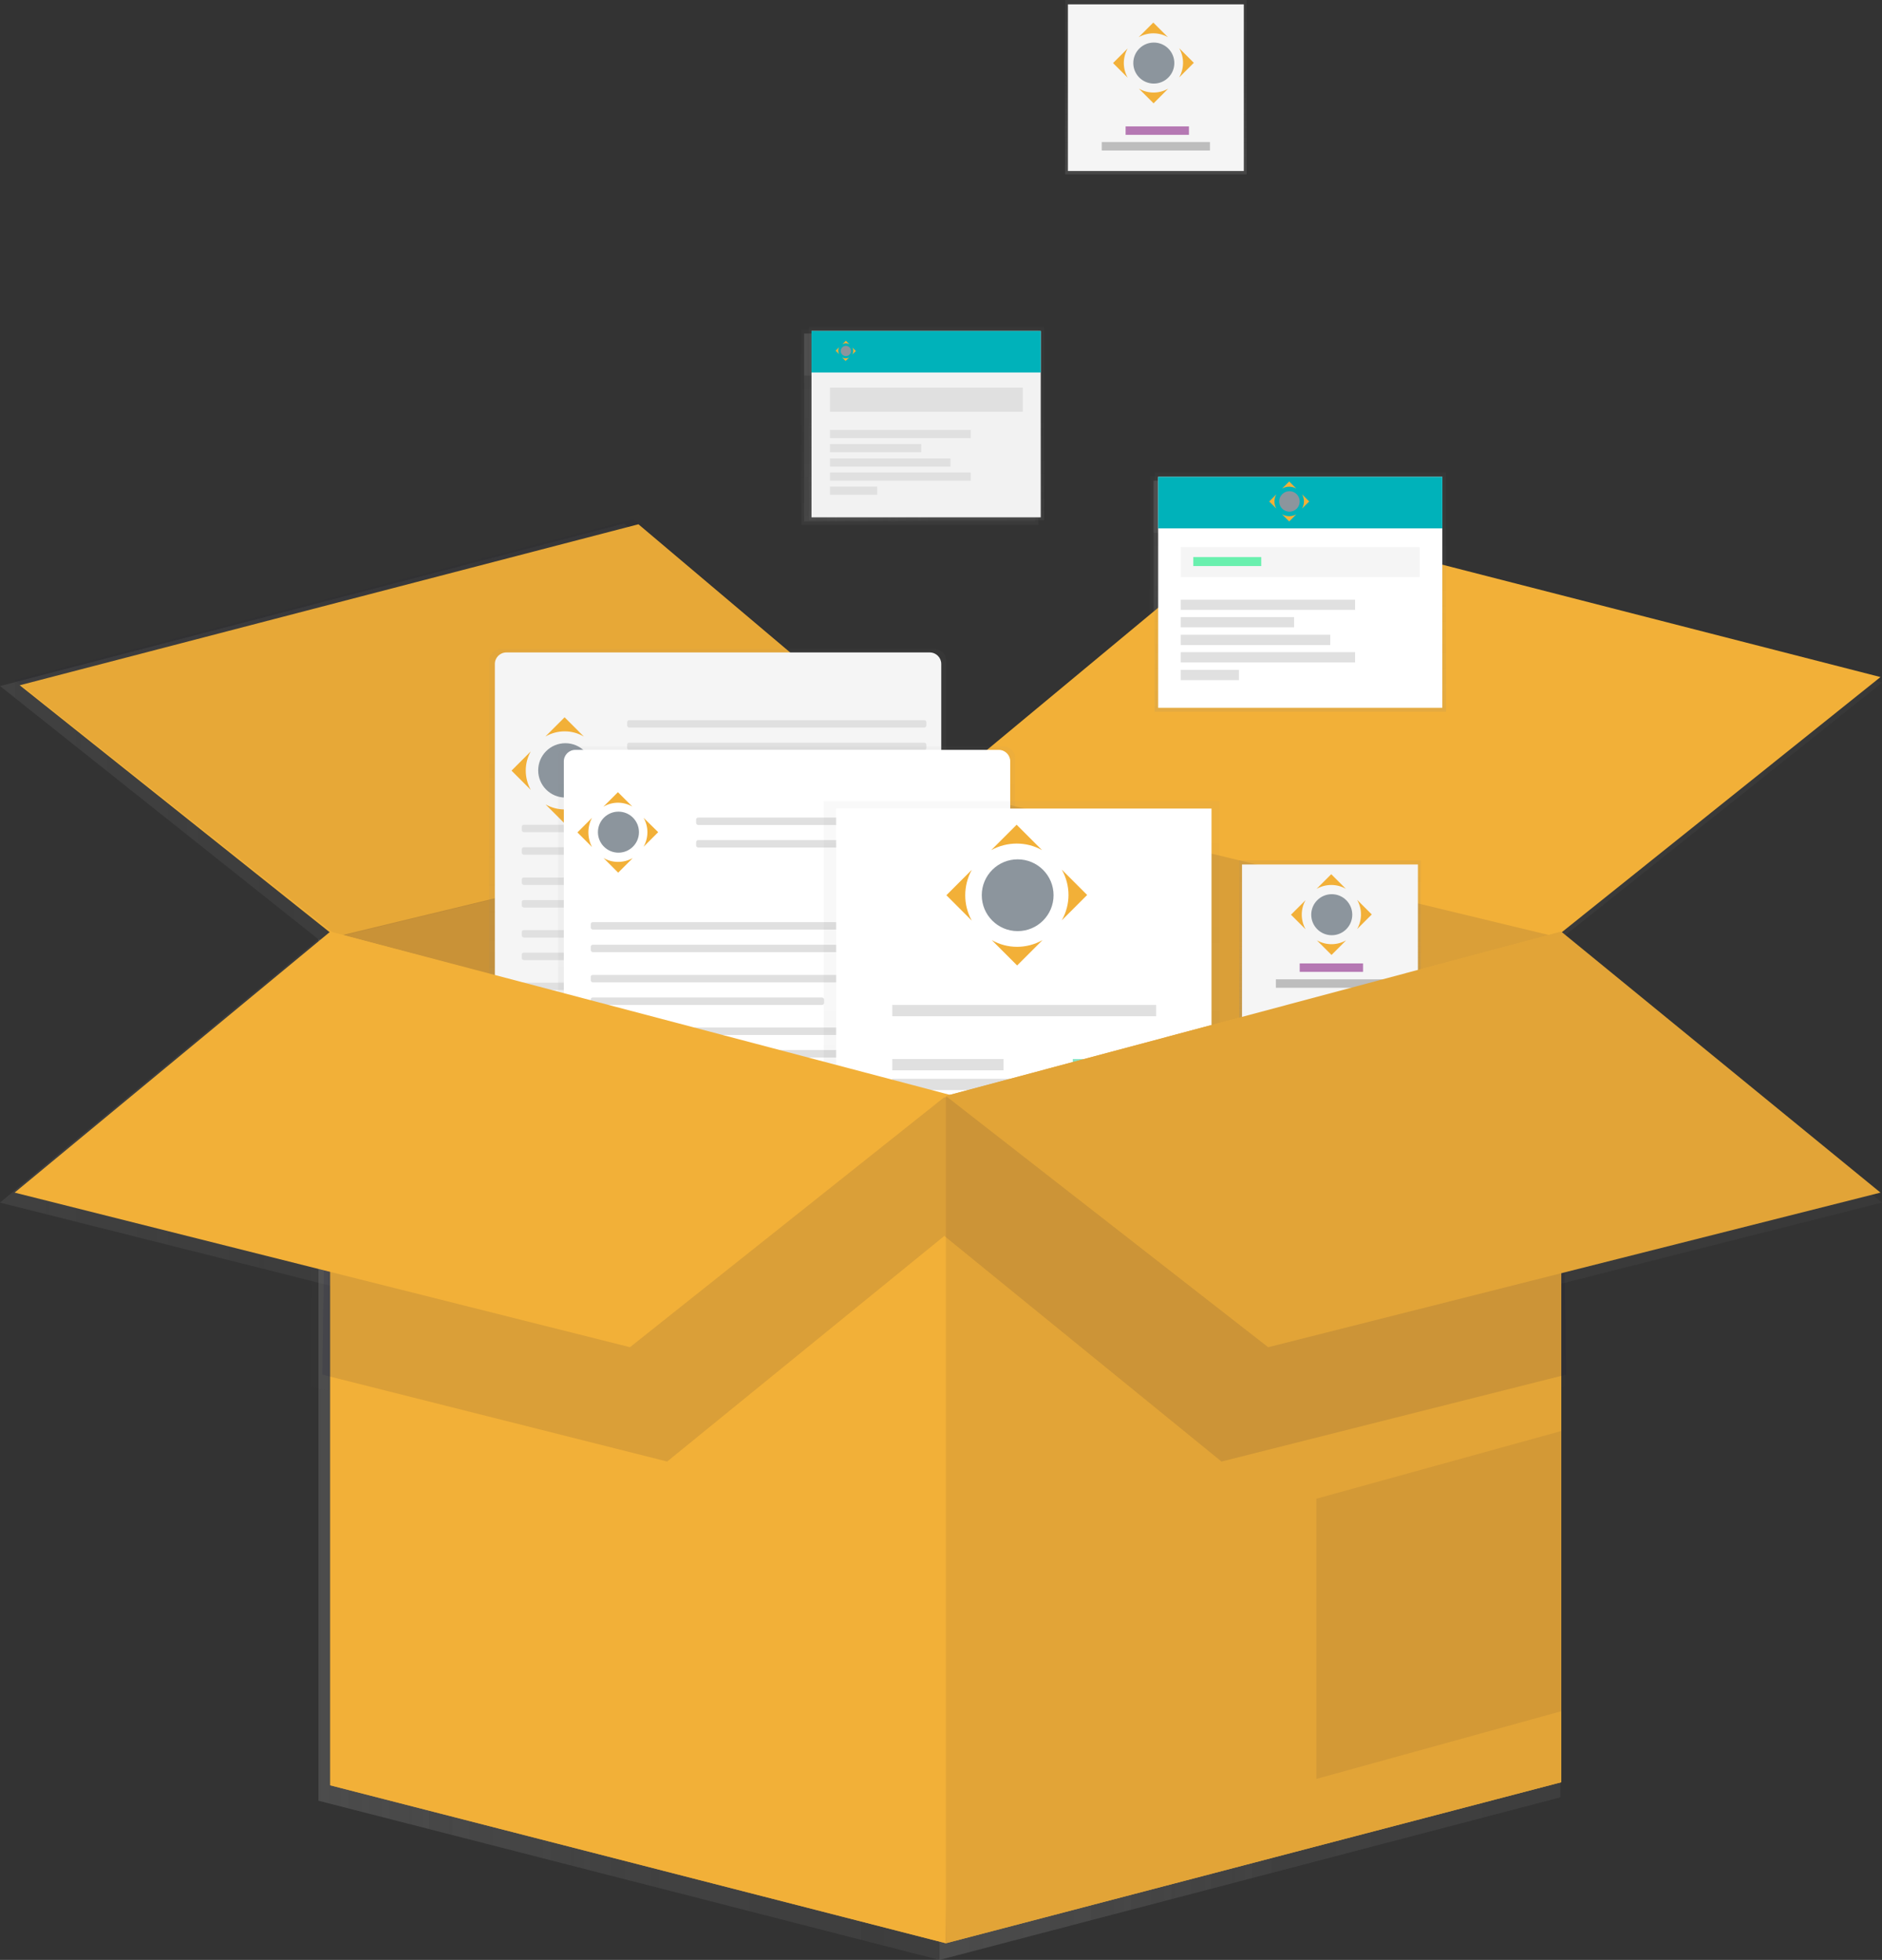 <?xml version="1.0" encoding="utf-8"?>
<!-- Generator: Adobe Illustrator 25.4.1, SVG Export Plug-In . SVG Version: 6.00 Build 0)  -->
<svg version="1.1" id="_x37_dd09a4d-2b74-438e-986e-0efea9b9300a"
	 xmlns="http://www.w3.org/2000/svg" xmlns:xlink="http://www.w3.org/1999/xlink" x="0px" y="0px" viewBox="0 0 734 764.5"
	 style="enable-background:new 0 0 734 764.5;" xml:space="preserve">
<rect x="0" y="0" width="734" height="764.5" fill="#333333" stroke="none"/>
<style type="text/css">
	.st0{opacity:0.7;}
	.st1{fill:url(#SVGID_1_);}
	.st2{opacity:0.1;}
	.st3{fill:url(#SVGID_00000093141107708370905360000017791094388450963358_);}
	.st4{fill:url(#SVGID_00000069370139901870611060000008358459127231801511_);}
	.st5{opacity:0.17;}
	.st6{fill:url(#SVGID_00000139255093575549143950000006438688641361584523_);}
	.st7{fill:url(#SVGID_00000039124177178409330820000008988479979777836181_);}
	.st8{fill:url(#SVGID_00000151524982439789875390000011280888673101166472_);}
	.st9{opacity:5.000000e-02;}
	.st10{fill:url(#SVGID_00000117675949257690940760000001720250691979920018_);}
	.st11{opacity:0.5;}
	.st12{fill:url(#SVGID_00000034788403704503331000000004204754213589258682_);}
	.st13{fill:url(#SVGID_00000008835147750951228600000006214300042956873399_);}
	.st14{fill:url(#SVGID_00000052785938333280957550000009656832303425388166_);}
	.st15{fill:url(#SVGID_00000119805965515534788340000000962577409723480198_);}
	.st16{fill:url(#SVGID_00000148638436160134780390000000344582960124595116_);}
	.st17{fill:url(#SVGID_00000135663795452364547930000016402737360632358294_);}
	.st18{fill:url(#SVGID_00000047745730855625815400000001570646593394786193_);}
	.st19{fill:url(#SVGID_00000130643596995985500830000004443683450592821144_);}
	.st20{fill:url(#SVGID_00000003099904861812118590000012600080476327258811_);}
	.st21{fill:url(#SVGID_00000111891232081836200230000007934555504797647021_);}
	.st22{fill:url(#SVGID_00000125568795520448813540000010868863479754498978_);}
	.st23{fill:url(#SVGID_00000170963354760786629560000017841646324365553080_);}
	.st24{fill:url(#SVGID_00000127021503134328596190000011492450566800095881_);}
	.st25{fill:url(#SVGID_00000127737647811132913490000010592571066371909036_);}
	.st26{fill:url(#SVGID_00000131357399376076056290000007487777596550497930_);}
	.st27{fill:url(#SVGID_00000067211339006733591930000003767166532131441813_);}
	.st28{fill:url(#SVGID_00000183940236015805076450000009657412103205619099_);}
	.st29{fill:url(#SVGID_00000062181048723148794130000003975516031716852119_);}
	.st30{fill:url(#SVGID_00000176723564294544349080000007412723712562047405_);}
	.st31{fill:url(#SVGID_00000126323564016384340120000016926660756101698189_);}
	.st32{fill:url(#SVGID_00000109019802345276189630000005658161856096600246_);}
	.st33{fill:url(#SVGID_00000144314443959447505190000017973136229549028528_);}
	.st34{fill:url(#SVGID_00000178901695524367673360000016639275052979862912_);}
	.st35{fill:url(#SVGID_00000108987796657329767580000014725433205369188508_);}
	.st36{fill:url(#SVGID_00000004507558006170952830000015491765272609454247_);}
	.st37{fill:url(#SVGID_00000137120022616281319990000013709028938126400640_);}
	.st38{fill:url(#SVGID_00000097486615941971548180000007159128952148669084_);}
	.st39{fill:url(#SVGID_00000160868646312525166890000015034545006923430837_);}
	.st40{fill:url(#SVGID_00000038399560292571297020000006561594971334090667_);}
	.st41{fill:url(#SVGID_00000063597317175102877470000000100258761839239099_);}
	.st42{fill:url(#SVGID_00000139274292202598873110000003714159050063017146_);}
	.st43{fill:url(#SVGID_00000035514283934078500280000002788184627699793327_);}
	.st44{fill:url(#SVGID_00000156587286373326365170000012136627922067415231_);}
	.st45{fill:url(#SVGID_00000147189828638702040560000015974631666356425122_);}
	.st46{fill:url(#SVGID_00000062912474985437943490000015966363746492691646_);}
	.st47{opacity:0.6;}
	.st48{fill:url(#SVGID_00000132796570009096380170000015790565634627807915_);}
	.st49{fill:url(#SVGID_00000055679068993314843040000007083608258248772286_);}
	.st50{fill:url(#SVGID_00000109714476696091309380000013204922443805866902_);}
	.st51{fill:url(#SVGID_00000022535509811933062120000013454992111946702997_);}
	.st52{opacity:7.000000e-02;}
	.st53{fill:url(#SVGID_00000144320395043769579800000006912616298800727435_);}
	.st54{fill:url(#SVGID_00000122000193631502335660000012642723909757981836_);}
	.st55{fill:url(#SVGID_00000038371556672405650430000004390423742978424737_);}
	.st56{fill:url(#SVGID_00000111166234523538020000000016971987511242856631_);}
	.st57{fill:url(#SVGID_00000151534933094187299480000006239503092165019308_);}
	.st58{fill:url(#SVGID_00000097475934270081278620000010663573328914075576_);}
	.st59{fill:url(#SVGID_00000167372015508930554000000000828668549964841091_);}
	.st60{fill:url(#SVGID_00000090294946149948382120000002393456902156135067_);}
	.st61{fill:url(#SVGID_00000071529397838342410510000014733597378870148236_);}
	.st62{fill:url(#SVGID_00000152948389980841420920000016689473363523238829_);}
	.st63{fill:url(#SVGID_00000017510613211873083340000017620850352444586376_);}
	.st64{fill:url(#SVGID_00000105396430807449482850000016447604208706399877_);}
	.st65{fill:url(#SVGID_00000103960593628325491420000016507882541655034261_);}
	.st66{fill:url(#SVGID_00000032612162673809956810000014894111473270769041_);}
	.st67{fill:url(#SVGID_00000168102532998086948710000000262441238396121503_);}
	.st68{fill:url(#SVGID_00000086666585982955147430000004100287997687119291_);}
	.st69{fill:url(#SVGID_00000038414744597361494390000003365398722161134766_);}
	.st70{fill:url(#SVGID_00000128448613810390299560000011146576081913228170_);}
	.st71{fill:url(#SVGID_00000165230484412538378320000004194163222186946718_);}
	.st72{fill:url(#SVGID_00000122679297458133830070000017296461815217770650_);}
	.st73{fill:url(#SVGID_00000091721208424538109320000001453813825848832405_);}
	.st74{fill:url(#SVGID_00000096781542083961360060000008816731021883446190_);}
	.st75{fill:url(#SVGID_00000065779683543382089450000001889496832785709698_);}
	.st76{fill:url(#SVGID_00000030444891215003408260000012840561544695955621_);}
	.st77{fill:url(#SVGID_00000059271785063870505210000016998704548916135345_);}
	.st78{fill:url(#SVGID_00000169519244046081635060000016522676899623712668_);}
	.st79{fill:url(#SVGID_00000172425638615677265240000004307663092928919202_);}
	.st80{fill:url(#SVGID_00000080197627638963283580000005560125047955654054_);}
	.st81{fill:url(#SVGID_00000183961586576304237560000013723723199960112000_);}
	.st82{fill:url(#SVGID_00000041253061865854868410000010126847079370211471_);}
	.st83{fill:url(#SVGID_00000155110839225941828810000003655115653221830056_);}
	.st84{fill:url(#SVGID_00000167363025630762061980000006502162880101124229_);}
	.st85{fill:url(#SVGID_00000108277697253872147910000009786142263978977214_);}
	.st86{fill:url(#SVGID_00000154417628949481472700000008659997479131085726_);}
	.st87{fill:#F2B038;}
	.st88{opacity:0.1;fill:#000032;enable-background:new    ;}
	.st89{opacity:0.17;fill:#000032;enable-background:new    ;}
	.st90{opacity:5.000000e-02;fill:#000032;enable-background:new    ;}
	.st91{fill:url(#SVGID_00000117667029773885520500000012624871032772731285_);}
	.st92{fill:#F5F5F5;}
	.st93{fill:#E0E0E0;}
	.st94{fill:#8C959D;}
	.st95{fill:url(#SVGID_00000008134258311888614490000006963319559018000822_);}
	.st96{fill:#FFFFFF;}
	.st97{fill:url(#SVGID_00000085929467948858293700000000486127046539595917_);}
	.st98{opacity:0.6;fill:#3AD29F;enable-background:new    ;}
	.st99{fill:#8A2487;}
	.st100{opacity:7.000000e-02;fill:#000032;enable-background:new    ;}
	.st101{fill:url(#SVGID_00000006706963067640832780000002025494223121332158_);}
	.st102{fill:#BDBDBD;}
	.st103{fill:url(#SVGID_00000101782218702397548990000000581629231802971534_);}
	.st104{fill:url(#SVGID_00000020358417590553230330000000521240728413392318_);}
	.st105{fill:#F2F2F2;}
	.st106{fill:#00B2BA;}
	.st107{fill:url(#SVGID_00000127015379886448914710000000908360741401764780_);}
	.st108{fill:#69F0AE;}
	.st109{fill:#000032;}
	.st110{fill:#007AFF;}
	.st111{fill:#8A969C;}
	.st112{fill:#E3F2F5;}
</style>
<g class="st0">
	
		<linearGradient id="SVGID_1_" gradientUnits="userSpaceOnUse" x1="366.4" y1="-128.7" x2="608.5" y2="-128.7" gradientTransform="matrix(1 0 0 1 0 665)">
		<stop  offset="0" style="stop-color:#808080;stop-opacity:0.25"/>
		<stop  offset="0.54" style="stop-color:#808080;stop-opacity:0.12"/>
		<stop  offset="1" style="stop-color:#808080;stop-opacity:0.1"/>
	</linearGradient>
	<path class="st1" d="M608.5,366.4l-242.1-58.3v456.4l242.1-63.4V366.4z"/>
	<g class="st2">
		
			<linearGradient id="SVGID_00000124159809841613985930000000409312943140797371_" gradientUnits="userSpaceOnUse" x1="366.4" y1="-128.7" x2="608.5" y2="-128.7" gradientTransform="matrix(1 0 0 1 0 665)">
			<stop  offset="0" style="stop-color:#808080;stop-opacity:0.25"/>
			<stop  offset="0.54" style="stop-color:#808080;stop-opacity:0.12"/>
			<stop  offset="1" style="stop-color:#808080;stop-opacity:0.1"/>
		</linearGradient>
		<path style="fill:url(#SVGID_00000124159809841613985930000000409312943140797371_);" d="M608.5,366.4l-242.1-58.3v456.4
			l242.1-63.4V366.4z"/>
	</g>
	
		<linearGradient id="SVGID_00000116213987706461990940000003576202858247430570_" gradientUnits="userSpaceOnUse" x1="124.2" y1="-128.7" x2="366.4" y2="-128.7" gradientTransform="matrix(1 0 0 1 0 665)">
		<stop  offset="0" style="stop-color:#808080;stop-opacity:0.25"/>
		<stop  offset="0.54" style="stop-color:#808080;stop-opacity:0.12"/>
		<stop  offset="1" style="stop-color:#808080;stop-opacity:0.1"/>
	</linearGradient>
	<path style="fill:url(#SVGID_00000116213987706461990940000003576202858247430570_);" d="M124.2,366.4l242.2-58.3v456.4
		l-242.2-62.1V366.4z"/>
	<g class="st5">
		
			<linearGradient id="SVGID_00000108987536730827800860000000566253690080843141_" gradientUnits="userSpaceOnUse" x1="124.2" y1="-128.7" x2="366.4" y2="-128.7" gradientTransform="matrix(1 0 0 1 0 665)">
			<stop  offset="0" style="stop-color:#808080;stop-opacity:0.25"/>
			<stop  offset="0.54" style="stop-color:#808080;stop-opacity:0.12"/>
			<stop  offset="1" style="stop-color:#808080;stop-opacity:0.1"/>
		</linearGradient>
		<path style="fill:url(#SVGID_00000108987536730827800860000000566253690080843141_);" d="M124.2,366.4l242.2-58.3v456.4
			l-242.2-62.1V366.4z"/>
	</g>
	
		<linearGradient id="SVGID_00000002345398850217998430000013882817310683874177_" gradientUnits="userSpaceOnUse" x1="366.4" y1="-379.7" x2="734" y2="-379.7" gradientTransform="matrix(1 0 0 1 0 665)">
		<stop  offset="0" style="stop-color:#808080;stop-opacity:0.25"/>
		<stop  offset="0.54" style="stop-color:#808080;stop-opacity:0.12"/>
		<stop  offset="1" style="stop-color:#808080;stop-opacity:0.1"/>
	</linearGradient>
	<path style="fill:url(#SVGID_00000002345398850217998430000013882817310683874177_);" d="M366.4,308.1l125.5-103.9L734,266.3
		L608.5,366.4L366.4,308.1z"/>
	
		<linearGradient id="SVGID_00000116220630402398093830000001062627465986967736_" gradientUnits="userSpaceOnUse" x1="0" y1="-379.7" x2="366.4" y2="-379.7" gradientTransform="matrix(1 0 0 1 0 665)">
		<stop  offset="0" style="stop-color:#808080;stop-opacity:0.25"/>
		<stop  offset="0.54" style="stop-color:#808080;stop-opacity:0.12"/>
		<stop  offset="1" style="stop-color:#808080;stop-opacity:0.1"/>
	</linearGradient>
	<path style="fill:url(#SVGID_00000116220630402398093830000001062627465986967736_);" d="M0,267.6l124.2,98.8l242.2-58.3
		l-123-103.9L0,267.6z"/>
	<g class="st9">
		
			<linearGradient id="SVGID_00000069375361124745744400000002194324869076389035_" gradientUnits="userSpaceOnUse" x1="0" y1="-379.7" x2="366.4" y2="-379.7" gradientTransform="matrix(1 0 0 1 0 665)">
			<stop  offset="0" style="stop-color:#808080;stop-opacity:0.25"/>
			<stop  offset="0.54" style="stop-color:#808080;stop-opacity:0.12"/>
			<stop  offset="1" style="stop-color:#808080;stop-opacity:0.1"/>
		</linearGradient>
		<path style="fill:url(#SVGID_00000069375361124745744400000002194324869076389035_);" d="M0,267.6l124.2,98.8l242.2-58.3
			l-123-103.9L0,267.6z"/>
	</g>
	<g class="st11">
		
			<linearGradient id="SVGID_00000113331012537312023510000012324414347434490777_" gradientUnits="userSpaceOnUse" x1="276.65" y1="-243.8" x2="276.65" y2="-409.6" gradientTransform="matrix(1 0 0 1 0 665)">
			<stop  offset="0" style="stop-color:#808080;stop-opacity:0.25"/>
			<stop  offset="0.54" style="stop-color:#808080;stop-opacity:0.12"/>
			<stop  offset="1" style="stop-color:#808080;stop-opacity:0.1"/>
		</linearGradient>
		<path style="fill:url(#SVGID_00000113331012537312023510000012324414347434490777_);" d="M191.3,255.4H362c2.5,0,4.5,2,4.5,4.5
			v156.8c0,2.5-2,4.5-4.5,4.5H191.3c-2.5,0-4.5-2-4.5-4.5V259.9C186.8,257.4,188.8,255.4,191.3,255.4z"/>
	</g>
	
		<linearGradient id="SVGID_00000129910985318099200970000007447268877281542564_" gradientUnits="userSpaceOnUse" x1="189" y1="-327.4" x2="364.5" y2="-327.4" gradientTransform="matrix(1 0 0 1 0 665)">
		<stop  offset="0" style="stop-color:#808080;stop-opacity:0.25"/>
		<stop  offset="0.54" style="stop-color:#808080;stop-opacity:0.12"/>
		<stop  offset="1" style="stop-color:#808080;stop-opacity:0.1"/>
	</linearGradient>
	<path style="fill:url(#SVGID_00000129910985318099200970000007447268877281542564_);" d="M193.5,256.7H360c2.5,0,4.5,2,4.5,4.5V414
		c0,2.5-2,4.5-4.5,4.5H193.5c-2.5,0-4.5-2-4.5-4.5V261.2C189,258.7,191,256.7,193.5,256.7z"/>
	
		<linearGradient id="SVGID_00000110437744695381737950000005392619917182263743_" gradientUnits="userSpaceOnUse" x1="202.5" y1="-368.4" x2="232.1" y2="-368.4" gradientTransform="matrix(1 0 0 1 0 665)">
		<stop  offset="0" style="stop-color:#808080;stop-opacity:0.25"/>
		<stop  offset="0.54" style="stop-color:#808080;stop-opacity:0.12"/>
		<stop  offset="1" style="stop-color:#808080;stop-opacity:0.1"/>
	</linearGradient>
	<path style="fill:url(#SVGID_00000110437744695381737950000005392619917182263743_);" d="M207,283.3h20.6c2.5,0,4.5,2,4.5,4.5v17.6
		c0,2.5-2,4.5-4.5,4.5H207c-2.5,0-4.5-2-4.5-4.5v-17.6C202.5,285.3,204.5,283.3,207,283.3z"/>
	
		<linearGradient id="SVGID_00000114038566063321052520000000506015695945792655_" gradientUnits="userSpaceOnUse" x1="241" y1="-380.2" x2="358.7" y2="-380.2" gradientTransform="matrix(1 0 0 1 0 665)">
		<stop  offset="0" style="stop-color:#808080;stop-opacity:0.25"/>
		<stop  offset="0.54" style="stop-color:#808080;stop-opacity:0.12"/>
		<stop  offset="1" style="stop-color:#808080;stop-opacity:0.1"/>
	</linearGradient>
	<path style="fill:url(#SVGID_00000114038566063321052520000000506015695945792655_);" d="M241.8,283.3h116.1c0.4,0,0.8,0.4,0.8,0.8
		v1.4c0,0.4-0.4,0.8-0.8,0.8H241.8c-0.4,0-0.8-0.4-0.8-0.8v-1.4C241,283.7,241.3,283.3,241.8,283.3z"/>
	
		<linearGradient id="SVGID_00000044857303083831243160000018297029371985178252_" gradientUnits="userSpaceOnUse" x1="241" y1="-371.3" x2="358.7" y2="-371.3" gradientTransform="matrix(1 0 0 1 0 665)">
		<stop  offset="0" style="stop-color:#808080;stop-opacity:0.25"/>
		<stop  offset="0.54" style="stop-color:#808080;stop-opacity:0.12"/>
		<stop  offset="1" style="stop-color:#808080;stop-opacity:0.1"/>
	</linearGradient>
	<path style="fill:url(#SVGID_00000044857303083831243160000018297029371985178252_);" d="M241.8,292.2h116.1c0.4,0,0.8,0.4,0.8,0.8
		v1.4c0,0.4-0.4,0.8-0.8,0.8H241.8c-0.4,0-0.8-0.4-0.8-0.8V293C241,292.5,241.3,292.2,241.8,292.2z"/>
	
		<linearGradient id="SVGID_00000119814805873470953750000001785451270135605648_" gradientUnits="userSpaceOnUse" x1="199.5" y1="-339.1" x2="358.7" y2="-339.1" gradientTransform="matrix(1 0 0 1 0 665)">
		<stop  offset="0" style="stop-color:#808080;stop-opacity:0.25"/>
		<stop  offset="0.54" style="stop-color:#808080;stop-opacity:0.12"/>
		<stop  offset="1" style="stop-color:#808080;stop-opacity:0.1"/>
	</linearGradient>
	<path style="fill:url(#SVGID_00000119814805873470953750000001785451270135605648_);" d="M200.3,324.4h157.6c0.4,0,0.8,0.4,0.8,0.8
		v1.4c0,0.4-0.4,0.8-0.8,0.8H200.3c-0.4,0-0.8-0.4-0.8-0.8v-1.4C199.5,324.8,199.9,324.4,200.3,324.4z"/>
	
		<linearGradient id="SVGID_00000058557839677587294230000004160945168197277595_" gradientUnits="userSpaceOnUse" x1="199.5" y1="-330.2" x2="358.7" y2="-330.2" gradientTransform="matrix(1 0 0 1 0 665)">
		<stop  offset="0" style="stop-color:#808080;stop-opacity:0.25"/>
		<stop  offset="0.54" style="stop-color:#808080;stop-opacity:0.12"/>
		<stop  offset="1" style="stop-color:#808080;stop-opacity:0.1"/>
	</linearGradient>
	<path style="fill:url(#SVGID_00000058557839677587294230000004160945168197277595_);" d="M200.3,333.3h157.6c0.4,0,0.8,0.4,0.8,0.8
		v1.4c0,0.4-0.4,0.8-0.8,0.8H200.3c-0.4,0-0.8-0.4-0.8-0.8v-1.4C199.5,333.7,199.9,333.3,200.3,333.3z"/>
	
		<linearGradient id="SVGID_00000018228545066301223060000009797566448242469792_" gradientUnits="userSpaceOnUse" x1="199.5" y1="-318.3" x2="358.7" y2="-318.3" gradientTransform="matrix(1 0 0 1 0 665)">
		<stop  offset="0" style="stop-color:#808080;stop-opacity:0.25"/>
		<stop  offset="0.54" style="stop-color:#808080;stop-opacity:0.12"/>
		<stop  offset="1" style="stop-color:#808080;stop-opacity:0.1"/>
	</linearGradient>
	<path style="fill:url(#SVGID_00000018228545066301223060000009797566448242469792_);" d="M200.3,345.2h157.6c0.4,0,0.8,0.4,0.8,0.8
		v1.4c0,0.4-0.4,0.8-0.8,0.8H200.3c-0.4,0-0.8-0.4-0.8-0.8V346C199.5,345.5,199.9,345.2,200.3,345.2z"/>
	
		<linearGradient id="SVGID_00000018239467427480500520000007563153892085123742_" gradientUnits="userSpaceOnUse" x1="199.5" y1="-309.5" x2="291.3" y2="-309.5" gradientTransform="matrix(1 0 0 1 0 665)">
		<stop  offset="0" style="stop-color:#808080;stop-opacity:0.25"/>
		<stop  offset="0.54" style="stop-color:#808080;stop-opacity:0.12"/>
		<stop  offset="1" style="stop-color:#808080;stop-opacity:0.1"/>
	</linearGradient>
	<path style="fill:url(#SVGID_00000018239467427480500520000007563153892085123742_);" d="M200.3,354h90.2c0.4,0,0.8,0.4,0.8,0.8
		v1.4c0,0.4-0.4,0.8-0.8,0.8h-90.2c-0.4,0-0.8-0.4-0.8-0.8v-1.4C199.5,354.4,199.9,354,200.3,354z"/>
	
		<linearGradient id="SVGID_00000165221503505586920140000000519021418963796881_" gradientUnits="userSpaceOnUse" x1="199.5" y1="-297.6" x2="358.7" y2="-297.6" gradientTransform="matrix(1 0 0 1 0 665)">
		<stop  offset="0" style="stop-color:#808080;stop-opacity:0.25"/>
		<stop  offset="0.54" style="stop-color:#808080;stop-opacity:0.12"/>
		<stop  offset="1" style="stop-color:#808080;stop-opacity:0.1"/>
	</linearGradient>
	<path style="fill:url(#SVGID_00000165221503505586920140000000519021418963796881_);" d="M200.3,365.9h157.6c0.4,0,0.8,0.4,0.8,0.8
		v1.4c0,0.4-0.4,0.8-0.8,0.8H200.3c-0.4,0-0.8-0.4-0.8-0.8v-1.4C199.5,366.2,199.9,365.9,200.3,365.9z"/>
	
		<linearGradient id="SVGID_00000092451454587704268040000007013604048149753227_" gradientUnits="userSpaceOnUse" x1="199.5" y1="-288.8" x2="358.7" y2="-288.8" gradientTransform="matrix(1 0 0 1 0 665)">
		<stop  offset="0" style="stop-color:#808080;stop-opacity:0.25"/>
		<stop  offset="0.54" style="stop-color:#808080;stop-opacity:0.12"/>
		<stop  offset="1" style="stop-color:#808080;stop-opacity:0.1"/>
	</linearGradient>
	<path style="fill:url(#SVGID_00000092451454587704268040000007013604048149753227_);" d="M200.3,374.7h157.6c0.4,0,0.8,0.4,0.8,0.8
		v1.4c0,0.4-0.4,0.8-0.8,0.8H200.3c-0.4,0-0.8-0.4-0.8-0.8v-1.4C199.5,375.1,199.9,374.7,200.3,374.7z"/>
	
		<linearGradient id="SVGID_00000181800159600597225820000010045450136595923842_" gradientUnits="userSpaceOnUse" x1="199.5" y1="-276.9" x2="358.7" y2="-276.9" gradientTransform="matrix(1 0 0 1 0 665)">
		<stop  offset="0" style="stop-color:#808080;stop-opacity:0.25"/>
		<stop  offset="0.54" style="stop-color:#808080;stop-opacity:0.12"/>
		<stop  offset="1" style="stop-color:#808080;stop-opacity:0.1"/>
	</linearGradient>
	<path style="fill:url(#SVGID_00000181800159600597225820000010045450136595923842_);" d="M200.3,386.6h157.6c0.4,0,0.8,0.4,0.8,0.8
		v1.4c0,0.4-0.4,0.8-0.8,0.8H200.3c-0.4,0-0.8-0.4-0.8-0.8v-1.4C199.5,386.9,199.9,386.6,200.3,386.6z"/>
	
		<linearGradient id="SVGID_00000097502605938254918720000002803571821103023276_" gradientUnits="userSpaceOnUse" x1="199.5" y1="-268" x2="291.3" y2="-268" gradientTransform="matrix(1 0 0 1 0 665)">
		<stop  offset="0" style="stop-color:#808080;stop-opacity:0.25"/>
		<stop  offset="0.54" style="stop-color:#808080;stop-opacity:0.12"/>
		<stop  offset="1" style="stop-color:#808080;stop-opacity:0.1"/>
	</linearGradient>
	<path style="fill:url(#SVGID_00000097502605938254918720000002803571821103023276_);" d="M200.3,395.5h90.2c0.4,0,0.8,0.4,0.8,0.8
		v1.4c0,0.4-0.4,0.8-0.8,0.8h-90.2c-0.4,0-0.8-0.4-0.8-0.8v-1.4C199.5,395.8,199.9,395.5,200.3,395.5z"/>
	<g class="st11">
		
			<linearGradient id="SVGID_00000067208629018802623180000001353737839803076736_" gradientUnits="userSpaceOnUse" x1="303.75" y1="-205.5" x2="303.75" y2="-371.3" gradientTransform="matrix(1 0 0 1 0 665)">
			<stop  offset="0" style="stop-color:#808080;stop-opacity:0.25"/>
			<stop  offset="0.54" style="stop-color:#808080;stop-opacity:0.12"/>
			<stop  offset="1" style="stop-color:#808080;stop-opacity:0.1"/>
		</linearGradient>
		<path style="fill:url(#SVGID_00000067208629018802623180000001353737839803076736_);" d="M218.4,293.7h170.7c2.5,0,4.5,2,4.5,4.5
			V455c0,2.5-2,4.5-4.5,4.5H218.4c-2.5,0-4.5-2-4.5-4.5V298.2C213.9,295.7,215.9,293.7,218.4,293.7z"/>
	</g>
	
		<linearGradient id="SVGID_00000048482369376957111360000017839326497297124246_" gradientUnits="userSpaceOnUse" x1="216.1" y1="-289.1" x2="391.7" y2="-289.1" gradientTransform="matrix(1 0 0 1 0 665)">
		<stop  offset="0" style="stop-color:#808080;stop-opacity:0.25"/>
		<stop  offset="0.54" style="stop-color:#808080;stop-opacity:0.12"/>
		<stop  offset="1" style="stop-color:#808080;stop-opacity:0.1"/>
	</linearGradient>
	<path style="fill:url(#SVGID_00000048482369376957111360000017839326497297124246_);" d="M220.6,295h166.6c2.5,0,4.5,2,4.5,4.5
		v152.8c0,2.5-2,4.5-4.5,4.5H220.6c-2.5,0-4.5-2-4.5-4.5V299.5C216.1,297,218.1,295,220.6,295z"/>
	
		<linearGradient id="SVGID_00000097500273965823282550000015422226480592730502_" gradientUnits="userSpaceOnUse" x1="229.6" y1="-330.1" x2="259.2" y2="-330.1" gradientTransform="matrix(1 0 0 1 0 665)">
		<stop  offset="0" style="stop-color:#808080;stop-opacity:0.25"/>
		<stop  offset="0.54" style="stop-color:#808080;stop-opacity:0.12"/>
		<stop  offset="1" style="stop-color:#808080;stop-opacity:0.1"/>
	</linearGradient>
	<path style="fill:url(#SVGID_00000097500273965823282550000015422226480592730502_);" d="M234.1,321.6h20.6c2.5,0,4.5,2,4.5,4.5
		v17.6c0,2.5-2,4.5-4.5,4.5h-20.6c-2.5,0-4.5-2-4.5-4.5v-17.6C229.6,323.6,231.6,321.6,234.1,321.6z"/>
	
		<linearGradient id="SVGID_00000147206926497153772480000017191861355505786552_" gradientUnits="userSpaceOnUse" x1="268.1" y1="-341.9" x2="385.8" y2="-341.9" gradientTransform="matrix(1 0 0 1 0 665)">
		<stop  offset="0" style="stop-color:#808080;stop-opacity:0.25"/>
		<stop  offset="0.54" style="stop-color:#808080;stop-opacity:0.12"/>
		<stop  offset="1" style="stop-color:#808080;stop-opacity:0.1"/>
	</linearGradient>
	<path style="fill:url(#SVGID_00000147206926497153772480000017191861355505786552_);" d="M268.9,321.6H385c0.4,0,0.8,0.4,0.8,0.8
		v1.4c0,0.4-0.4,0.8-0.8,0.8H268.9c-0.4,0-0.8-0.4-0.8-0.8v-1.4C268.1,322,268.5,321.6,268.9,321.6z"/>
	
		<linearGradient id="SVGID_00000084531998924000243270000005003787034333444533_" gradientUnits="userSpaceOnUse" x1="268.1" y1="-333" x2="385.8" y2="-333" gradientTransform="matrix(1 0 0 1 0 665)">
		<stop  offset="0" style="stop-color:#808080;stop-opacity:0.25"/>
		<stop  offset="0.54" style="stop-color:#808080;stop-opacity:0.12"/>
		<stop  offset="1" style="stop-color:#808080;stop-opacity:0.1"/>
	</linearGradient>
	<path style="fill:url(#SVGID_00000084531998924000243270000005003787034333444533_);" d="M268.9,330.5H385c0.4,0,0.8,0.4,0.8,0.8
		v1.4c0,0.4-0.4,0.8-0.8,0.8H268.9c-0.4,0-0.8-0.4-0.8-0.8v-1.4C268.1,330.9,268.5,330.5,268.9,330.5z"/>
	
		<linearGradient id="SVGID_00000011732015961005557110000013329266754578745268_" gradientUnits="userSpaceOnUse" x1="226.7" y1="-300.7" x2="385.8" y2="-300.7" gradientTransform="matrix(1 0 0 1 0 665)">
		<stop  offset="0" style="stop-color:#808080;stop-opacity:0.25"/>
		<stop  offset="0.54" style="stop-color:#808080;stop-opacity:0.12"/>
		<stop  offset="1" style="stop-color:#808080;stop-opacity:0.1"/>
	</linearGradient>
	<path style="fill:url(#SVGID_00000011732015961005557110000013329266754578745268_);" d="M227.5,362.8H385c0.4,0,0.8,0.4,0.8,0.8
		v1.4c0,0.4-0.4,0.8-0.8,0.8H227.5c-0.4,0-0.8-0.4-0.8-0.8v-1.4C226.7,363.1,227,362.8,227.5,362.8z"/>
	
		<linearGradient id="SVGID_00000119802064006937191550000013597349328049907870_" gradientUnits="userSpaceOnUse" x1="226.7" y1="-291.9" x2="385.8" y2="-291.9" gradientTransform="matrix(1 0 0 1 0 665)">
		<stop  offset="0" style="stop-color:#808080;stop-opacity:0.25"/>
		<stop  offset="0.54" style="stop-color:#808080;stop-opacity:0.12"/>
		<stop  offset="1" style="stop-color:#808080;stop-opacity:0.1"/>
	</linearGradient>
	<path style="fill:url(#SVGID_00000119802064006937191550000013597349328049907870_);" d="M227.5,371.6H385c0.4,0,0.8,0.4,0.8,0.8
		v1.4c0,0.4-0.4,0.8-0.8,0.8H227.5c-0.4,0-0.8-0.4-0.8-0.8v-1.4C226.7,372,227,371.6,227.5,371.6z"/>
	
		<linearGradient id="SVGID_00000119104285774313851730000014465738085345540792_" gradientUnits="userSpaceOnUse" x1="226.7" y1="-280" x2="385.8" y2="-280" gradientTransform="matrix(1 0 0 1 0 665)">
		<stop  offset="0" style="stop-color:#808080;stop-opacity:0.25"/>
		<stop  offset="0.54" style="stop-color:#808080;stop-opacity:0.12"/>
		<stop  offset="1" style="stop-color:#808080;stop-opacity:0.1"/>
	</linearGradient>
	<path style="fill:url(#SVGID_00000119104285774313851730000014465738085345540792_);" d="M227.5,383.5H385c0.4,0,0.8,0.4,0.8,0.8
		v1.4c0,0.4-0.4,0.8-0.8,0.8H227.5c-0.4,0-0.8-0.4-0.8-0.8v-1.4C226.7,383.8,227,383.5,227.5,383.5z"/>
	
		<linearGradient id="SVGID_00000018203922319152881490000005540750783447972235_" gradientUnits="userSpaceOnUse" x1="226.7" y1="-271.1" x2="318.5" y2="-271.1" gradientTransform="matrix(1 0 0 1 0 665)">
		<stop  offset="0" style="stop-color:#808080;stop-opacity:0.25"/>
		<stop  offset="0.54" style="stop-color:#808080;stop-opacity:0.12"/>
		<stop  offset="1" style="stop-color:#808080;stop-opacity:0.1"/>
	</linearGradient>
	<path style="fill:url(#SVGID_00000018203922319152881490000005540750783447972235_);" d="M227.5,392.4h90.2c0.4,0,0.8,0.4,0.8,0.8
		v1.4c0,0.4-0.4,0.8-0.8,0.8h-90.2c-0.4,0-0.8-0.4-0.8-0.8v-1.4C226.7,392.7,227,392.4,227.5,392.4L227.5,392.4z"/>
	
		<linearGradient id="SVGID_00000086651769487433502280000012470400875040027049_" gradientUnits="userSpaceOnUse" x1="226.7" y1="-259.3" x2="385.8" y2="-259.3" gradientTransform="matrix(1 0 0 1 0 665)">
		<stop  offset="0" style="stop-color:#808080;stop-opacity:0.25"/>
		<stop  offset="0.54" style="stop-color:#808080;stop-opacity:0.12"/>
		<stop  offset="1" style="stop-color:#808080;stop-opacity:0.1"/>
	</linearGradient>
	<path style="fill:url(#SVGID_00000086651769487433502280000012470400875040027049_);" d="M227.5,404.2H385c0.4,0,0.8,0.4,0.8,0.8
		v1.4c0,0.4-0.4,0.8-0.8,0.8H227.5c-0.4,0-0.8-0.4-0.8-0.8V405C226.7,404.5,227,404.2,227.5,404.2z"/>
	
		<linearGradient id="SVGID_00000142875125852630528630000011693664094214361010_" gradientUnits="userSpaceOnUse" x1="226.7" y1="-250.4" x2="385.8" y2="-250.4" gradientTransform="matrix(1 0 0 1 0 665)">
		<stop  offset="0" style="stop-color:#808080;stop-opacity:0.25"/>
		<stop  offset="0.54" style="stop-color:#808080;stop-opacity:0.12"/>
		<stop  offset="1" style="stop-color:#808080;stop-opacity:0.1"/>
	</linearGradient>
	<path style="fill:url(#SVGID_00000142875125852630528630000011693664094214361010_);" d="M227.5,413.1H385c0.4,0,0.8,0.4,0.8,0.8
		v1.4c0,0.4-0.4,0.8-0.8,0.8H227.5c-0.4,0-0.8-0.4-0.8-0.8v-1.4C226.7,413.4,227,413.1,227.5,413.1z"/>
	
		<linearGradient id="SVGID_00000025418037984405703160000012418642608132749200_" gradientUnits="userSpaceOnUse" x1="226.7" y1="-238.6" x2="385.8" y2="-238.6" gradientTransform="matrix(1 0 0 1 0 665)">
		<stop  offset="0" style="stop-color:#808080;stop-opacity:0.25"/>
		<stop  offset="0.54" style="stop-color:#808080;stop-opacity:0.12"/>
		<stop  offset="1" style="stop-color:#808080;stop-opacity:0.1"/>
	</linearGradient>
	<path style="fill:url(#SVGID_00000025418037984405703160000012418642608132749200_);" d="M227.5,424.9H385c0.4,0,0.8,0.4,0.8,0.8
		v1.4c0,0.4-0.4,0.8-0.8,0.8H227.5c-0.4,0-0.8-0.4-0.8-0.8v-1.4C226.7,425.3,227,424.9,227.5,424.9z"/>
	
		<linearGradient id="SVGID_00000085226317301949120480000008625051979616883116_" gradientUnits="userSpaceOnUse" x1="226.7" y1="-229.7" x2="318.5" y2="-229.7" gradientTransform="matrix(1 0 0 1 0 665)">
		<stop  offset="0" style="stop-color:#808080;stop-opacity:0.25"/>
		<stop  offset="0.54" style="stop-color:#808080;stop-opacity:0.12"/>
		<stop  offset="1" style="stop-color:#808080;stop-opacity:0.1"/>
	</linearGradient>
	<path style="fill:url(#SVGID_00000085226317301949120480000008625051979616883116_);" d="M227.5,433.8h90.2c0.4,0,0.8,0.4,0.8,0.8
		v1.4c0,0.4-0.4,0.8-0.8,0.8h-90.2c-0.4,0-0.8-0.4-0.8-0.8v-1.4C226.7,434.1,227,433.8,227.5,433.8L227.5,433.8z"/>
	<g class="st11">
		
			<linearGradient id="SVGID_00000150808085734097160670000009144370025224123807_" gradientUnits="userSpaceOnUse" x1="396.25" y1="-166.9" x2="396.25" y2="-349.9" gradientTransform="matrix(1 0 0 1 0 665)">
			<stop  offset="0" style="stop-color:#808080;stop-opacity:0.25"/>
			<stop  offset="0.54" style="stop-color:#808080;stop-opacity:0.12"/>
			<stop  offset="1" style="stop-color:#808080;stop-opacity:0.1"/>
		</linearGradient>
		<path style="fill:url(#SVGID_00000150808085734097160670000009144370025224123807_);" d="M318.4,315.1h155.7v183H318.4V315.1z"/>
	</g>
	
		<linearGradient id="SVGID_00000120558500172958049860000013410026034955503744_" gradientUnits="userSpaceOnUse" x1="323.2" y1="-258.9" x2="470.8" y2="-258.9" gradientTransform="matrix(1 0 0 1 0 665)">
		<stop  offset="0" style="stop-color:#808080;stop-opacity:0.25"/>
		<stop  offset="0.54" style="stop-color:#808080;stop-opacity:0.12"/>
		<stop  offset="1" style="stop-color:#808080;stop-opacity:0.1"/>
	</linearGradient>
	<path style="fill:url(#SVGID_00000120558500172958049860000013410026034955503744_);" d="M323.2,318.1h147.6v176H323.2V318.1z"/>
	<g class="st11">
		
			<linearGradient id="SVGID_00000106127564559981958230000017246915965375893637_" gradientUnits="userSpaceOnUse" x1="630" y1="-229.45" x2="630" y2="-255.58" gradientTransform="matrix(1 0 0 1 -233 597.25)">
			<stop  offset="0" style="stop-color:#808080;stop-opacity:0.25"/>
			<stop  offset="0.54" style="stop-color:#808080;stop-opacity:0.12"/>
			<stop  offset="1" style="stop-color:#808080;stop-opacity:0.1"/>
		</linearGradient>
		<path style="fill:url(#SVGID_00000106127564559981958230000017246915965375893637_);" d="M405,346.1v-4.4h-16v4.4h-11.3v21.7h38.6
			v-21.7H405z M391,343.3h12v2.8h-12V343.3z"/>
	</g>
	
		<linearGradient id="SVGID_00000034781390251144392550000016357485898192430522_" gradientUnits="userSpaceOnUse" x1="379.34" y1="-308.25" x2="414.68" y2="-308.25" gradientTransform="matrix(1 0 0 1 0 665)">
		<stop  offset="0" style="stop-color:#808080;stop-opacity:0.25"/>
		<stop  offset="0.54" style="stop-color:#808080;stop-opacity:0.12"/>
		<stop  offset="1" style="stop-color:#808080;stop-opacity:0.1"/>
	</linearGradient>
	<path style="fill:url(#SVGID_00000034781390251144392550000016357485898192430522_);" d="M379.3,346.8h35.3v19.9h-35.3V346.8z"/>
	
		<linearGradient id="SVGID_00000005243834549560643590000011329591938725943193_" gradientUnits="userSpaceOnUse" x1="389.65" y1="-319.65" x2="404.37" y2="-319.65" gradientTransform="matrix(1 0 0 1 0 665)">
		<stop  offset="0" style="stop-color:#808080;stop-opacity:0.25"/>
		<stop  offset="0.54" style="stop-color:#808080;stop-opacity:0.12"/>
		<stop  offset="1" style="stop-color:#808080;stop-opacity:0.1"/>
	</linearGradient>
	<path style="fill:url(#SVGID_00000005243834549560643590000011329591938725943193_);" d="M389.6,342.8v5.1h1.9v-3.7h11v3.7h1.9
		v-5.1H389.6z"/>
	
		<linearGradient id="SVGID_00000147206770810975805920000013652678931518016436_" gradientUnits="userSpaceOnUse" x1="345.3" y1="-267.5" x2="449.1" y2="-267.5" gradientTransform="matrix(1 0 0 1 0 665)">
		<stop  offset="0" style="stop-color:#808080;stop-opacity:0.25"/>
		<stop  offset="0.54" style="stop-color:#808080;stop-opacity:0.12"/>
		<stop  offset="1" style="stop-color:#808080;stop-opacity:0.1"/>
	</linearGradient>
	<path style="fill:url(#SVGID_00000147206770810975805920000013652678931518016436_);" d="M345.3,395.3h103.8v4.4H345.3V395.3z"/>
	
		<linearGradient id="SVGID_00000018204128768509577910000005528822109554238869_" gradientUnits="userSpaceOnUse" x1="345.3" y1="-238.4" x2="449.1" y2="-238.4" gradientTransform="matrix(1 0 0 1 0 665)">
		<stop  offset="0" style="stop-color:#808080;stop-opacity:0.25"/>
		<stop  offset="0.54" style="stop-color:#808080;stop-opacity:0.12"/>
		<stop  offset="1" style="stop-color:#808080;stop-opacity:0.1"/>
	</linearGradient>
	<path style="fill:url(#SVGID_00000018204128768509577910000005528822109554238869_);" d="M345.3,424.4h103.8v4.4H345.3V424.4z"/>
	
		<linearGradient id="SVGID_00000180350720076820217900000007471357650165180837_" gradientUnits="userSpaceOnUse" x1="345.3" y1="-230.7" x2="449.1" y2="-230.7" gradientTransform="matrix(1 0 0 1 0 665)">
		<stop  offset="0" style="stop-color:#808080;stop-opacity:0.25"/>
		<stop  offset="0.54" style="stop-color:#808080;stop-opacity:0.12"/>
		<stop  offset="1" style="stop-color:#808080;stop-opacity:0.1"/>
	</linearGradient>
	<path style="fill:url(#SVGID_00000180350720076820217900000007471357650165180837_);" d="M345.3,432.1h103.8v4.4H345.3V432.1z"/>
	
		<linearGradient id="SVGID_00000091719098892965589670000011990546777722909867_" gradientUnits="userSpaceOnUse" x1="345.3" y1="-246.2" x2="389.1" y2="-246.2" gradientTransform="matrix(1 0 0 1 0 665)">
		<stop  offset="0" style="stop-color:#808080;stop-opacity:0.25"/>
		<stop  offset="0.54" style="stop-color:#808080;stop-opacity:0.12"/>
		<stop  offset="1" style="stop-color:#808080;stop-opacity:0.1"/>
	</linearGradient>
	<path style="fill:url(#SVGID_00000091719098892965589670000011990546777722909867_);" d="M345.3,416.6h43.8v4.4h-43.8V416.6z"/>
	<g class="st47">
		
			<linearGradient id="SVGID_00000170999971140508094780000005592699201208809147_" gradientUnits="userSpaceOnUse" x1="416.34" y1="-246.2" x2="449.1" y2="-246.2" gradientTransform="matrix(1 0 0 1 0 665)">
			<stop  offset="0" style="stop-color:#808080;stop-opacity:0.25"/>
			<stop  offset="0.54" style="stop-color:#808080;stop-opacity:0.12"/>
			<stop  offset="1" style="stop-color:#808080;stop-opacity:0.1"/>
		</linearGradient>
		<path style="fill:url(#SVGID_00000170999971140508094780000005592699201208809147_);" d="M416.3,416.6h32.8v4.4h-32.8V416.6z"/>
	</g>
	
		<linearGradient id="SVGID_00000127725163554924160120000011908224436896163516_" gradientUnits="userSpaceOnUse" x1="381.7" y1="-212.7" x2="414.46" y2="-212.7" gradientTransform="matrix(1 0 0 1 0 665)">
		<stop  offset="0" style="stop-color:#808080;stop-opacity:0.25"/>
		<stop  offset="0.54" style="stop-color:#808080;stop-opacity:0.12"/>
		<stop  offset="1" style="stop-color:#808080;stop-opacity:0.1"/>
	</linearGradient>
	<path style="fill:url(#SVGID_00000127725163554924160120000011908224436896163516_);" d="M381.7,450.1h32.8v4.4h-32.8V450.1z"/>
	
		<linearGradient id="SVGID_00000082361198555526426700000002180582147570497946_" gradientUnits="userSpaceOnUse" x1="124.2" y1="-99.55" x2="366.4" y2="-99.55" gradientTransform="matrix(1 0 0 1 0 665)">
		<stop  offset="0" style="stop-color:#808080;stop-opacity:0.25"/>
		<stop  offset="0.54" style="stop-color:#808080;stop-opacity:0.12"/>
		<stop  offset="1" style="stop-color:#808080;stop-opacity:0.1"/>
	</linearGradient>
	<path style="fill:url(#SVGID_00000082361198555526426700000002180582147570497946_);" d="M124.2,366.4v336l242.2,62.1V431.1
		L124.2,366.4z"/>
	
		<linearGradient id="SVGID_00000162350606079498298980000013226709477484340871_" gradientUnits="userSpaceOnUse" x1="366.4" y1="-99.55" x2="608.5" y2="-99.55" gradientTransform="matrix(1 0 0 1 0 665)">
		<stop  offset="0" style="stop-color:#808080;stop-opacity:0.25"/>
		<stop  offset="0.54" style="stop-color:#808080;stop-opacity:0.12"/>
		<stop  offset="1" style="stop-color:#808080;stop-opacity:0.1"/>
	</linearGradient>
	<path style="fill:url(#SVGID_00000162350606079498298980000013226709477484340871_);" d="M608.5,701.1l-242.1,63.4V431.1
		l242.1-64.7V701.1z"/>
	<g class="st52">
		
			<linearGradient id="SVGID_00000082326774552384587460000016636155495359868808_" gradientUnits="userSpaceOnUse" x1="366.4" y1="-99.55" x2="608.5" y2="-99.55" gradientTransform="matrix(1 0 0 1 0 665)">
			<stop  offset="0" style="stop-color:#808080;stop-opacity:0.25"/>
			<stop  offset="0.54" style="stop-color:#808080;stop-opacity:0.12"/>
			<stop  offset="1" style="stop-color:#808080;stop-opacity:0.1"/>
		</linearGradient>
		<path style="fill:url(#SVGID_00000082326774552384587460000016636155495359868808_);" d="M608.5,701.1l-242.1,63.4V431.1
			l242.1-64.7V701.1z"/>
	</g>
	<g class="st52">
		
			<linearGradient id="SVGID_00000039123332144525402940000006350693733569039794_" gradientUnits="userSpaceOnUse" x1="512.2" y1="-33.65" x2="608.5" y2="-33.65" gradientTransform="matrix(1 0 0 1 0 665)">
			<stop  offset="0" style="stop-color:#808080;stop-opacity:0.25"/>
			<stop  offset="0.54" style="stop-color:#808080;stop-opacity:0.12"/>
			<stop  offset="1" style="stop-color:#808080;stop-opacity:0.1"/>
		</linearGradient>
		<path style="fill:url(#SVGID_00000039123332144525402940000006350693733569039794_);" d="M512.2,589.6v110.2l96.3-26.6V562.9
			L512.2,589.6z"/>
	</g>
	
		<linearGradient id="SVGID_00000119802933234285089660000009053533337672776893_" gradientUnits="userSpaceOnUse" x1="517.5" y1="-258" x2="517.5" y2="-326.6" gradientTransform="matrix(1 0 0 1 0 665)">
		<stop  offset="0" style="stop-color:#808080;stop-opacity:0.25"/>
		<stop  offset="0.54" style="stop-color:#808080;stop-opacity:0.12"/>
		<stop  offset="1" style="stop-color:#808080;stop-opacity:0.1"/>
	</linearGradient>
	<path style="fill:url(#SVGID_00000119802933234285089660000009053533337672776893_);" d="M481.8,338.4h71.4V407h-71.4L481.8,338.4z
		"/>
	
		<linearGradient id="SVGID_00000042003563391703106630000016394385181477558168_" gradientUnits="userSpaceOnUse" x1="482.9" y1="-292.15" x2="552.1" y2="-292.15" gradientTransform="matrix(1 0 0 1 0 665)">
		<stop  offset="0" style="stop-color:#808080;stop-opacity:0.25"/>
		<stop  offset="0.54" style="stop-color:#808080;stop-opacity:0.12"/>
		<stop  offset="1" style="stop-color:#808080;stop-opacity:0.1"/>
	</linearGradient>
	<path style="fill:url(#SVGID_00000042003563391703106630000016394385181477558168_);" d="M482.9,340.1h69.2v65.5h-69.2L482.9,340.1
		z"/>
	<g class="st11">
		
			<linearGradient id="SVGID_00000123420939577251130250000004708225681975230358_" gradientUnits="userSpaceOnUse" x1="750.5" y1="-229.14" x2="750.5" y2="-249.02" gradientTransform="matrix(1 0 0 1 -233 597.25)">
			<stop  offset="0" style="stop-color:#808080;stop-opacity:0.25"/>
			<stop  offset="0.54" style="stop-color:#808080;stop-opacity:0.12"/>
			<stop  offset="1" style="stop-color:#808080;stop-opacity:0.1"/>
		</linearGradient>
		<path style="fill:url(#SVGID_00000123420939577251130250000004708225681975230358_);" d="M523.6,351.6v-3.3h-12.2v3.4h-8.6v16.5
			h29.4v-16.5h-8.6V351.6z M512.9,349.5h9.2v2.1h-9.2V349.5z"/>
	</g>
	<g class="st47">
		
			<linearGradient id="SVGID_00000155106220454395139590000017911910452984586393_" gradientUnits="userSpaceOnUse" x1="504.04" y1="-305.35" x2="530.94" y2="-305.35" gradientTransform="matrix(1 0 0 1 0 665)">
			<stop  offset="0" style="stop-color:#808080;stop-opacity:0.25"/>
			<stop  offset="0.54" style="stop-color:#808080;stop-opacity:0.12"/>
			<stop  offset="1" style="stop-color:#808080;stop-opacity:0.1"/>
		</linearGradient>
		<path style="fill:url(#SVGID_00000155106220454395139590000017911910452984586393_);" d="M504,352.1h26.9v15.1H504V352.1z"/>
	</g>
	<g class="st47">
		
			<linearGradient id="SVGID_00000134967058159639838950000014727580745977558663_" gradientUnits="userSpaceOnUse" x1="511.88" y1="-313.95" x2="523.08" y2="-313.95" gradientTransform="matrix(1 0 0 1 0 665)">
			<stop  offset="0" style="stop-color:#808080;stop-opacity:0.25"/>
			<stop  offset="0.54" style="stop-color:#808080;stop-opacity:0.12"/>
			<stop  offset="1" style="stop-color:#808080;stop-opacity:0.1"/>
		</linearGradient>
		<path style="fill:url(#SVGID_00000134967058159639838950000014727580745977558663_);" d="M511.9,349.1v3.9h1.4v-2.8h8.4v2.8h1.4
			v-3.9H511.9z"/>
	</g>
	<g class="st47">
		
			<linearGradient id="SVGID_00000009578397134855135190000002270894085202557095_" gradientUnits="userSpaceOnUse" x1="505.6" y1="-284.3" x2="530.5" y2="-284.3" gradientTransform="matrix(1 0 0 1 0 665)">
			<stop  offset="0" style="stop-color:#808080;stop-opacity:0.25"/>
			<stop  offset="0.54" style="stop-color:#808080;stop-opacity:0.12"/>
			<stop  offset="1" style="stop-color:#808080;stop-opacity:0.1"/>
		</linearGradient>
		<path style="fill:url(#SVGID_00000009578397134855135190000002270894085202557095_);" d="M505.6,379h24.9v3.4h-24.9V379z"/>
	</g>
	
		<linearGradient id="SVGID_00000011721153681826325050000006486519762381493125_" gradientUnits="userSpaceOnUse" x1="496.2" y1="-278.1" x2="538.8" y2="-278.1" gradientTransform="matrix(1 0 0 1 0 665)">
		<stop  offset="0" style="stop-color:#808080;stop-opacity:0.25"/>
		<stop  offset="0.54" style="stop-color:#808080;stop-opacity:0.12"/>
		<stop  offset="1" style="stop-color:#808080;stop-opacity:0.1"/>
	</linearGradient>
	<path style="fill:url(#SVGID_00000011721153681826325050000006486519762381493125_);" d="M496.2,385.2h42.6v3.4h-42.6L496.2,385.2z
		"/>
	<g class="st11">
		
			<linearGradient id="SVGID_00000114764528245166538000000002884784339841298053_" gradientUnits="userSpaceOnUse" x1="358.75" y1="-460.3" x2="358.75" y2="-536.3" gradientTransform="matrix(1 0 0 1 0 665)">
			<stop  offset="0" style="stop-color:#808080;stop-opacity:0.25"/>
			<stop  offset="0.54" style="stop-color:#808080;stop-opacity:0.12"/>
			<stop  offset="1" style="stop-color:#808080;stop-opacity:0.1"/>
		</linearGradient>
		<path style="fill:url(#SVGID_00000114764528245166538000000002884784339841298053_);" d="M312.5,128.7H405v76h-92.5V128.7z"/>
	</g>
	
		<linearGradient id="SVGID_00000068670075851046267820000010041974917228789949_" gradientUnits="userSpaceOnUse" x1="313.6" y1="-498.25" x2="403.8" y2="-498.25" gradientTransform="matrix(1 0 0 1 0 665)">
		<stop  offset="0" style="stop-color:#808080;stop-opacity:0.25"/>
		<stop  offset="0.54" style="stop-color:#808080;stop-opacity:0.12"/>
		<stop  offset="1" style="stop-color:#808080;stop-opacity:0.1"/>
	</linearGradient>
	<path style="fill:url(#SVGID_00000068670075851046267820000010041974917228789949_);" d="M313.6,130.1h90.2v73.3h-90.2L313.6,130.1
		z"/>
	
		<linearGradient id="SVGID_00000153705608136208296320000000489955293366353545_" gradientUnits="userSpaceOnUse" x1="313.6" y1="-526.7" x2="403.8" y2="-526.7" gradientTransform="matrix(1 0 0 1 0 665)">
		<stop  offset="0" style="stop-color:#808080;stop-opacity:0.25"/>
		<stop  offset="0.54" style="stop-color:#808080;stop-opacity:0.12"/>
		<stop  offset="1" style="stop-color:#808080;stop-opacity:0.1"/>
	</linearGradient>
	<path style="fill:url(#SVGID_00000153705608136208296320000000489955293366353545_);" d="M313.6,130.1h90.2v16.4h-90.2L313.6,130.1
		z"/>
	<g class="st2">
		
			<linearGradient id="SVGID_00000072977180426022511410000014740021781125429682_" gradientUnits="userSpaceOnUse" x1="313.6" y1="-526.7" x2="403.8" y2="-526.7" gradientTransform="matrix(1 0 0 1 0 665)">
			<stop  offset="0" style="stop-color:#808080;stop-opacity:0.25"/>
			<stop  offset="0.54" style="stop-color:#808080;stop-opacity:0.12"/>
			<stop  offset="1" style="stop-color:#808080;stop-opacity:0.1"/>
		</linearGradient>
		<path style="fill:url(#SVGID_00000072977180426022511410000014740021781125429682_);" d="M313.6,130.1h90.2v16.4h-90.2
			L313.6,130.1z"/>
	</g>
	
		<linearGradient id="SVGID_00000000941176346845164530000009664723665719802784_" gradientUnits="userSpaceOnUse" x1="320.8" y1="-507.85" x2="396.6" y2="-507.85" gradientTransform="matrix(1 0 0 1 0 665)">
		<stop  offset="0" style="stop-color:#808080;stop-opacity:0.25"/>
		<stop  offset="0.54" style="stop-color:#808080;stop-opacity:0.12"/>
		<stop  offset="1" style="stop-color:#808080;stop-opacity:0.1"/>
	</linearGradient>
	<path style="fill:url(#SVGID_00000000941176346845164530000009664723665719802784_);" d="M320.8,152.4h75.8v9.5h-75.8V152.4z"/>
	
		<linearGradient id="SVGID_00000152249579191749120600000000746061697155700626_" gradientUnits="userSpaceOnUse" x1="320.8" y1="-494.3" x2="376.1" y2="-494.3" gradientTransform="matrix(1 0 0 1 0 665)">
		<stop  offset="0" style="stop-color:#808080;stop-opacity:0.25"/>
		<stop  offset="0.54" style="stop-color:#808080;stop-opacity:0.12"/>
		<stop  offset="1" style="stop-color:#808080;stop-opacity:0.1"/>
	</linearGradient>
	<path style="fill:url(#SVGID_00000152249579191749120600000000746061697155700626_);" d="M320.8,169.1h55.3v3.2h-55.3V169.1z"/>
	
		<linearGradient id="SVGID_00000103972275693231046710000014251414363072467608_" gradientUnits="userSpaceOnUse" x1="320.76" y1="-488.7" x2="356.66" y2="-488.7" gradientTransform="matrix(1 0 0 1 0 665)">
		<stop  offset="0" style="stop-color:#808080;stop-opacity:0.25"/>
		<stop  offset="0.54" style="stop-color:#808080;stop-opacity:0.12"/>
		<stop  offset="1" style="stop-color:#808080;stop-opacity:0.1"/>
	</linearGradient>
	<path style="fill:url(#SVGID_00000103972275693231046710000014251414363072467608_);" d="M320.8,174.7h35.9v3.2h-35.9V174.7z"/>
	
		<linearGradient id="SVGID_00000015352684796460278700000004381420245817345206_" gradientUnits="userSpaceOnUse" x1="320.8" y1="-483.1" x2="368.2" y2="-483.1" gradientTransform="matrix(1 0 0 1 0 665)">
		<stop  offset="0" style="stop-color:#808080;stop-opacity:0.25"/>
		<stop  offset="0.54" style="stop-color:#808080;stop-opacity:0.12"/>
		<stop  offset="1" style="stop-color:#808080;stop-opacity:0.1"/>
	</linearGradient>
	<path style="fill:url(#SVGID_00000015352684796460278700000004381420245817345206_);" d="M320.8,180.3h47.4v3.2h-47.4V180.3z"/>
	
		<linearGradient id="SVGID_00000148651868120967252570000008618767509950518409_" gradientUnits="userSpaceOnUse" x1="320.8" y1="-477.6" x2="376.1" y2="-477.6" gradientTransform="matrix(1 0 0 1 0 665)">
		<stop  offset="0" style="stop-color:#808080;stop-opacity:0.25"/>
		<stop  offset="0.54" style="stop-color:#808080;stop-opacity:0.12"/>
		<stop  offset="1" style="stop-color:#808080;stop-opacity:0.1"/>
	</linearGradient>
	<path style="fill:url(#SVGID_00000148651868120967252570000008618767509950518409_);" d="M320.8,185.8h55.3v3.2h-55.3V185.8z"/>
	
		<linearGradient id="SVGID_00000160871688887298871200000005793492828994078111_" gradientUnits="userSpaceOnUse" x1="320.76" y1="-472" x2="339.26" y2="-472" gradientTransform="matrix(1 0 0 1 0 665)">
		<stop  offset="0" style="stop-color:#808080;stop-opacity:0.25"/>
		<stop  offset="0.54" style="stop-color:#808080;stop-opacity:0.12"/>
		<stop  offset="1" style="stop-color:#808080;stop-opacity:0.1"/>
	</linearGradient>
	<path style="fill:url(#SVGID_00000160871688887298871200000005793492828994078111_);" d="M320.8,191.4h18.5v3.2h-18.5V191.4z"/>
	<g class="st11">
		
			<linearGradient id="SVGID_00000130645402515528241430000015436593956448844726_" gradientUnits="userSpaceOnUse" x1="505.85" y1="-385" x2="505.85" y2="-479.2" gradientTransform="matrix(1 0 0 1 0 665)">
			<stop  offset="0" style="stop-color:#808080;stop-opacity:0.25"/>
			<stop  offset="0.54" style="stop-color:#808080;stop-opacity:0.12"/>
			<stop  offset="1" style="stop-color:#808080;stop-opacity:0.1"/>
		</linearGradient>
		<path style="fill:url(#SVGID_00000130645402515528241430000015436593956448844726_);" d="M448.5,185.8h114.7V280H448.5V185.8z"/>
	</g>
	
		<linearGradient id="SVGID_00000174581315655650569430000008828209148830422916_" gradientUnits="userSpaceOnUse" x1="449.9" y1="-432.1" x2="561.7" y2="-432.1" gradientTransform="matrix(1 0 0 1 0 665)">
		<stop  offset="0" style="stop-color:#808080;stop-opacity:0.25"/>
		<stop  offset="0.54" style="stop-color:#808080;stop-opacity:0.12"/>
		<stop  offset="1" style="stop-color:#808080;stop-opacity:0.1"/>
	</linearGradient>
	<path style="fill:url(#SVGID_00000174581315655650569430000008828209148830422916_);" d="M449.9,187.5h111.8v90.8H449.9V187.5z"/>
	
		<linearGradient id="SVGID_00000018919280355968369270000008727885720904818834_" gradientUnits="userSpaceOnUse" x1="449.9" y1="-467.35" x2="561.7" y2="-467.35" gradientTransform="matrix(1 0 0 1 0 665)">
		<stop  offset="0" style="stop-color:#808080;stop-opacity:0.25"/>
		<stop  offset="0.54" style="stop-color:#808080;stop-opacity:0.12"/>
		<stop  offset="1" style="stop-color:#808080;stop-opacity:0.1"/>
	</linearGradient>
	<path style="fill:url(#SVGID_00000018919280355968369270000008727885720904818834_);" d="M449.9,187.5h111.8v20.3H449.9V187.5z"/>
	
		<linearGradient id="SVGID_00000097490550399774934160000002283045127228166288_" gradientUnits="userSpaceOnUse" x1="458.8" y1="-444" x2="552.8" y2="-444" gradientTransform="matrix(1 0 0 1 0 665)">
		<stop  offset="0" style="stop-color:#808080;stop-opacity:0.25"/>
		<stop  offset="0.54" style="stop-color:#808080;stop-opacity:0.12"/>
		<stop  offset="1" style="stop-color:#808080;stop-opacity:0.1"/>
	</linearGradient>
	<path style="fill:url(#SVGID_00000097490550399774934160000002283045127228166288_);" d="M458.8,215.1h94v11.8h-94V215.1z"/>
	
		<linearGradient id="SVGID_00000152259106569156234200000011707443639934766211_" gradientUnits="userSpaceOnUse" x1="458.8" y1="-427.1" x2="527.4" y2="-427.1" gradientTransform="matrix(1 0 0 1 0 665)">
		<stop  offset="0" style="stop-color:#808080;stop-opacity:0.25"/>
		<stop  offset="0.54" style="stop-color:#808080;stop-opacity:0.12"/>
		<stop  offset="1" style="stop-color:#808080;stop-opacity:0.1"/>
	</linearGradient>
	<path style="fill:url(#SVGID_00000152259106569156234200000011707443639934766211_);" d="M458.8,235.9h68.6v4h-68.6L458.8,235.9z"
		/>
	
		<linearGradient id="SVGID_00000124139144291383634300000012995735916124369061_" gradientUnits="userSpaceOnUse" x1="458.8" y1="-420.2" x2="503.3" y2="-420.2" gradientTransform="matrix(1 0 0 1 0 665)">
		<stop  offset="0" style="stop-color:#808080;stop-opacity:0.25"/>
		<stop  offset="0.54" style="stop-color:#808080;stop-opacity:0.12"/>
		<stop  offset="1" style="stop-color:#808080;stop-opacity:0.1"/>
	</linearGradient>
	<path style="fill:url(#SVGID_00000124139144291383634300000012995735916124369061_);" d="M458.8,242.8h44.5v4h-44.5V242.8z"/>
	
		<linearGradient id="SVGID_00000049920306149606151310000013089078618295456387_" gradientUnits="userSpaceOnUse" x1="458.8" y1="-413.3" x2="517.6" y2="-413.3" gradientTransform="matrix(1 0 0 1 0 665)">
		<stop  offset="0" style="stop-color:#808080;stop-opacity:0.25"/>
		<stop  offset="0.54" style="stop-color:#808080;stop-opacity:0.12"/>
		<stop  offset="1" style="stop-color:#808080;stop-opacity:0.1"/>
	</linearGradient>
	<path style="fill:url(#SVGID_00000049920306149606151310000013089078618295456387_);" d="M458.8,249.7h58.8v4h-58.8V249.7z"/>
	
		<linearGradient id="SVGID_00000097465024974511313150000016552969517927652505_" gradientUnits="userSpaceOnUse" x1="458.8" y1="-406.4" x2="527.4" y2="-406.4" gradientTransform="matrix(1 0 0 1 0 665)">
		<stop  offset="0" style="stop-color:#808080;stop-opacity:0.25"/>
		<stop  offset="0.54" style="stop-color:#808080;stop-opacity:0.12"/>
		<stop  offset="1" style="stop-color:#808080;stop-opacity:0.1"/>
	</linearGradient>
	<path style="fill:url(#SVGID_00000097465024974511313150000016552969517927652505_);" d="M458.8,256.6h68.6v4h-68.6L458.8,256.6z"
		/>
	
		<linearGradient id="SVGID_00000150066015782093879100000004241421643495270020_" gradientUnits="userSpaceOnUse" x1="458.76" y1="-399.5" x2="481.7" y2="-399.5" gradientTransform="matrix(1 0 0 1 0 665)">
		<stop  offset="0" style="stop-color:#808080;stop-opacity:0.25"/>
		<stop  offset="0.54" style="stop-color:#808080;stop-opacity:0.12"/>
		<stop  offset="1" style="stop-color:#808080;stop-opacity:0.1"/>
	</linearGradient>
	<path style="fill:url(#SVGID_00000150066015782093879100000004241421643495270020_);" d="M458.8,263.5h22.9v4h-22.9V263.5z"/>
	
		<linearGradient id="SVGID_00000163787978884865544860000004657450089153939878_" gradientUnits="userSpaceOnUse" x1="463.66" y1="-444" x2="490.36" y2="-444" gradientTransform="matrix(1 0 0 1 0 665)">
		<stop  offset="0" style="stop-color:#808080;stop-opacity:0.25"/>
		<stop  offset="0.54" style="stop-color:#808080;stop-opacity:0.12"/>
		<stop  offset="1" style="stop-color:#808080;stop-opacity:0.1"/>
	</linearGradient>
	<path style="fill:url(#SVGID_00000163787978884865544860000004657450089153939878_);" d="M463.7,219.2h26.7v3.6h-26.7V219.2z"/>
	<g class="st2">
		
			<linearGradient id="SVGID_00000157275438060611720540000016553510488290017682_" gradientUnits="userSpaceOnUse" x1="121.1" y1="-192.05" x2="365.7" y2="-192.05" gradientTransform="matrix(1 0 0 1 0 665)">
			<stop  offset="0" style="stop-color:#808080;stop-opacity:0.25"/>
			<stop  offset="0.54" style="stop-color:#808080;stop-opacity:0.12"/>
			<stop  offset="1" style="stop-color:#808080;stop-opacity:0.1"/>
		</linearGradient>
		<path style="fill:url(#SVGID_00000157275438060611720540000016553510488290017682_);" d="M121.1,540.8L256.7,575l109-88.8v-54.5
			l-242.1-60.8L121.1,540.8z"/>
	</g>
	<g class="st2">
		
			<linearGradient id="SVGID_00000050655370842226035330000005488184349775142807_" gradientUnits="userSpaceOnUse" x1="365.7" y1="-192.05" x2="610.4" y2="-192.05" gradientTransform="matrix(1 0 0 1 0 665)">
			<stop  offset="0" style="stop-color:#808080;stop-opacity:0.25"/>
			<stop  offset="0.54" style="stop-color:#808080;stop-opacity:0.12"/>
			<stop  offset="1" style="stop-color:#808080;stop-opacity:0.1"/>
		</linearGradient>
		<path style="fill:url(#SVGID_00000050655370842226035330000005488184349775142807_);" d="M610.4,540.8L474.8,575l-109.1-88.8
			v-54.5l242.2-60.8L610.4,540.8z"/>
	</g>
	
		<linearGradient id="SVGID_00000039856466152395141130000016403903265131087276_" gradientUnits="userSpaceOnUse" x1="0" y1="-216.8" x2="366.4" y2="-216.8" gradientTransform="matrix(1 0 0 1 0 665)">
		<stop  offset="0" style="stop-color:#808080;stop-opacity:0.25"/>
		<stop  offset="0.54" style="stop-color:#808080;stop-opacity:0.12"/>
		<stop  offset="1" style="stop-color:#808080;stop-opacity:0.1"/>
	</linearGradient>
	<path style="fill:url(#SVGID_00000039856466152395141130000016403903265131087276_);" d="M124.2,366.4L0,469.1L242.1,530
		l124.3-98.9L124.2,366.4z"/>
	
		<linearGradient id="SVGID_00000022529775019318090560000013301668123529401279_" gradientUnits="userSpaceOnUse" x1="366.4" y1="-216.8" x2="734" y2="-216.8" gradientTransform="matrix(1 0 0 1 0 665)">
		<stop  offset="0" style="stop-color:#808080;stop-opacity:0.25"/>
		<stop  offset="0.54" style="stop-color:#808080;stop-opacity:0.12"/>
		<stop  offset="1" style="stop-color:#808080;stop-opacity:0.1"/>
	</linearGradient>
	<path style="fill:url(#SVGID_00000022529775019318090560000013301668123529401279_);" d="M608.5,366.4L734,469.1L493.1,530
		l-126.7-98.9L608.5,366.4z"/>
	<g class="st52">
		
			<linearGradient id="SVGID_00000086673918201789587730000017341629571039607951_" gradientUnits="userSpaceOnUse" x1="366.4" y1="-216.8" x2="734" y2="-216.8" gradientTransform="matrix(1 0 0 1 0 665)">
			<stop  offset="0" style="stop-color:#808080;stop-opacity:0.25"/>
			<stop  offset="0.54" style="stop-color:#808080;stop-opacity:0.12"/>
			<stop  offset="1" style="stop-color:#808080;stop-opacity:0.1"/>
		</linearGradient>
		<path style="fill:url(#SVGID_00000086673918201789587730000017341629571039607951_);" d="M608.5,366.4L734,469.1L493.1,530
			l-126.7-98.9L608.5,366.4z"/>
	</g>
</g>
<path class="st87" d="M608.9,363.4l-240-57.9V758l240-62.8V363.4z"/>
<path class="st88" d="M608.9,363.4l-240-57.9V758l240-62.8V363.4z"/>
<path class="st87" d="M128.8,363.4l240.1-57.9V758l-240.1-61.6L128.8,363.4z"/>
<path class="st89" d="M128.8,361.4l240.1-57.9V758l-240.1-61.6L128.8,361.4z"/>
<path class="st87" d="M366.9,307.5l126.4-105l240.1,61.6L606.9,365.4L366.9,307.5z"/>
<path class="st87" d="M7.7,267.3l123.1,98.1l240.1-57.9L249,204.5L7.7,267.3z"/>
<path class="st90" d="M5.7,265.3l126.1,100.1l240.1-57.9L247,202.5L5.7,265.3z"/>
<g class="st11">
	
		<linearGradient id="SVGID_00000049199385149211962930000014004359645962356373_" gradientUnits="userSpaceOnUse" x1="279.9" y1="-247.4" x2="279.9" y2="-411.8" gradientTransform="matrix(1 0 0 1 0 665)">
		<stop  offset="0" style="stop-color:#808080;stop-opacity:0.25"/>
		<stop  offset="0.54" style="stop-color:#808080;stop-opacity:0.12"/>
		<stop  offset="1" style="stop-color:#808080;stop-opacity:0.1"/>
	</linearGradient>
	<path style="fill:url(#SVGID_00000049199385149211962930000014004359645962356373_);" d="M195.3,253.2h169.2c2.5,0,4.5,2,4.5,4.5
		v155.4c0,2.5-2,4.5-4.5,4.5H195.3c-2.5,0-4.5-2-4.5-4.5V257.7C190.8,255.3,192.8,253.2,195.3,253.2L195.3,253.2z"/>
</g>
<path class="st92" d="M197.5,254.5h165.1c2.5,0,4.5,2,4.5,4.5v151.4c0,2.5-2,4.5-4.5,4.5H197.5c-2.5,0-4.5-2-4.5-4.5V259
	C193,256.5,195,254.5,197.5,254.5z"/>
<path class="st93" d="M245.4,280.9h115.1c0.4,0,0.8,0.4,0.8,0.8v1.3c0,0.4-0.4,0.8-0.8,0.8H245.4c-0.4,0-0.8-0.4-0.8-0.8v-1.3
	C244.6,281.3,244.9,280.9,245.4,280.9z M245.4,289.7h115.1c0.4,0,0.8,0.4,0.8,0.8v1.3c0,0.4-0.4,0.8-0.8,0.8H245.4
	c-0.4,0-0.8-0.4-0.8-0.8v-1.3C244.6,290.1,244.9,289.7,245.4,289.7z"/>
<circle class="st94" cx="220.5" cy="300.5" r="10.6"/>
<path class="st87" d="M227.7,287.3l-7.5-7.5l-7.5,7.5C217.4,284.6,223.1,284.6,227.7,287.3z M207,293.1l-7.5,7.5l7.5,7.5
	C204.4,303.4,204.4,297.7,207,293.1z M212.8,313.8l7.5,7.5l7.5-7.5C223.1,316.4,217.5,316.4,212.8,313.8z M233.5,307.9l7.5-7.5
	l-7.5-7.5C236.1,297.6,236.1,303.3,233.5,307.9z"/>
<path class="st93" d="M204.3,321.7h156.2c0.4,0,0.8,0.4,0.8,0.8v1.3c0,0.4-0.4,0.8-0.8,0.8H204.3c-0.4,0-0.8-0.4-0.8-0.8v-1.3
	C203.5,322.1,203.8,321.7,204.3,321.7z M204.3,330.5h156.2c0.4,0,0.8,0.4,0.8,0.8v1.3c0,0.4-0.4,0.8-0.8,0.8H204.3
	c-0.4,0-0.8-0.4-0.8-0.8v-1.3C203.5,330.9,203.8,330.5,204.3,330.5z M204.3,342.3h156.2c0.4,0,0.8,0.4,0.8,0.8v1.3
	c0,0.4-0.4,0.8-0.8,0.8H204.3c-0.4,0-0.8-0.4-0.8-0.8v-1.3C203.5,342.6,203.8,342.3,204.3,342.3z M204.3,351.1h89.4
	c0.4,0,0.8,0.4,0.8,0.8v1.3c0,0.4-0.4,0.8-0.8,0.8h-89.4c-0.4,0-0.8-0.4-0.8-0.8v-1.3C203.5,351.4,203.8,351.1,204.3,351.1
	L204.3,351.1z M204.3,362.8h156.2c0.4,0,0.8,0.4,0.8,0.8v1.3c0,0.4-0.4,0.8-0.8,0.8H204.3c-0.4,0-0.8-0.4-0.8-0.8v-1.3
	C203.5,363.1,203.8,362.8,204.3,362.8z M204.3,371.6h156.2c0.4,0,0.8,0.4,0.8,0.8v1.3c0,0.4-0.4,0.8-0.8,0.8H204.3
	c-0.4,0-0.8-0.4-0.8-0.8v-1.3C203.5,371.9,203.8,371.6,204.3,371.6z M204.3,383.3h156.2c0.4,0,0.8,0.4,0.8,0.8v1.3
	c0,0.4-0.4,0.8-0.8,0.8H204.3c-0.4,0-0.8-0.4-0.8-0.8v-1.3C203.5,383.7,203.8,383.3,204.3,383.3z M204.3,392.1h89.4
	c0.4,0,0.8,0.4,0.8,0.8v1.3c0,0.4-0.4,0.8-0.8,0.8h-89.4c-0.4,0-0.8-0.4-0.8-0.8v-1.3C203.5,392.5,203.8,392.1,204.3,392.1
	L204.3,392.1z"/>
<g class="st11">
	
		<linearGradient id="SVGID_00000055675974877253305930000012817219417210492551_" gradientUnits="userSpaceOnUse" x1="306.8" y1="-209.4" x2="306.8" y2="-373.8" gradientTransform="matrix(1 0 0 1 0 665)">
		<stop  offset="0" style="stop-color:#808080;stop-opacity:0.25"/>
		<stop  offset="0.54" style="stop-color:#808080;stop-opacity:0.12"/>
		<stop  offset="1" style="stop-color:#808080;stop-opacity:0.1"/>
	</linearGradient>
	<path style="fill:url(#SVGID_00000055675974877253305930000012817219417210492551_);" d="M222.2,291.2h169.2c2.5,0,4.5,2,4.5,4.5
		v155.4c0,2.5-2,4.5-4.5,4.5H222.2c-2.5,0-4.5-2-4.5-4.5V295.7C217.7,293.2,219.7,291.2,222.2,291.2z"/>
</g>
<path class="st96" d="M224.4,292.5h165.1c2.5,0,4.5,2,4.5,4.5v151.4c0,2.5-2,4.5-4.5,4.5H224.4c-2.5,0-4.5-2-4.5-4.5V297
	C219.9,294.5,221.9,292.5,224.4,292.5z"/>
<path class="st93" d="M272.3,318.9h115.1c0.4,0,0.8,0.4,0.8,0.8v1.3c0,0.4-0.4,0.8-0.8,0.8H272.3c-0.4,0-0.8-0.4-0.8-0.8v-1.3
	C271.5,319.3,271.8,318.9,272.3,318.9z M272.3,327.7h115.1c0.4,0,0.8,0.4,0.8,0.8v1.3c0,0.4-0.4,0.8-0.8,0.8H272.3
	c-0.4,0-0.8-0.4-0.8-0.8v-1.3C271.5,328.1,271.8,327.7,272.3,327.7z M231.2,359.7h156.2c0.4,0,0.8,0.4,0.8,0.8v1.3
	c0,0.4-0.4,0.8-0.8,0.8H231.2c-0.4,0-0.8-0.4-0.8-0.8v-1.3C230.4,360.1,230.7,359.7,231.2,359.7L231.2,359.7z M231.2,368.5h156.2
	c0.4,0,0.8,0.4,0.8,0.8v1.3c0,0.4-0.4,0.8-0.8,0.8H231.2c-0.4,0-0.8-0.4-0.8-0.8v-1.3C230.4,368.9,230.7,368.5,231.2,368.5
	L231.2,368.5z M231.2,380.3h156.2c0.4,0,0.8,0.4,0.8,0.8v1.3c0,0.4-0.4,0.8-0.8,0.8H231.2c-0.4,0-0.8-0.4-0.8-0.8V381
	C230.4,380.6,230.7,380.3,231.2,380.3L231.2,380.3z M231.2,389.1h89.4c0.4,0,0.8,0.4,0.8,0.8v1.3c0,0.4-0.4,0.8-0.8,0.8h-89.4
	c-0.4,0-0.8-0.4-0.8-0.8v-1.3C230.4,389.4,230.7,389.1,231.2,389.1z M231.2,400.8h156.2c0.4,0,0.8,0.4,0.8,0.8v1.3
	c0,0.4-0.4,0.8-0.8,0.8H231.2c-0.4,0-0.8-0.4-0.8-0.8v-1.3C230.4,401.1,230.7,400.8,231.2,400.8L231.2,400.8z M231.2,409.6h156.2
	c0.4,0,0.8,0.4,0.8,0.8v1.3c0,0.4-0.4,0.8-0.8,0.8H231.2c-0.4,0-0.8-0.4-0.8-0.8v-1.3C230.4,409.9,230.7,409.6,231.2,409.6
	L231.2,409.6z M231.2,421.3h156.2c0.4,0,0.8,0.4,0.8,0.8v1.3c0,0.4-0.4,0.8-0.8,0.8H231.2c-0.4,0-0.8-0.4-0.8-0.8v-1.3
	C230.4,421.7,230.7,421.3,231.2,421.3L231.2,421.3z M231.2,430.1h89.4c0.4,0,0.8,0.4,0.8,0.8v1.3c0,0.4-0.4,0.8-0.8,0.8h-89.4
	c-0.4,0-0.8-0.4-0.8-0.8v-1.3C230.4,430.5,230.7,430.1,231.2,430.1z"/>
<g class="st11">
	
		<linearGradient id="SVGID_00000075855083009959400750000000468164694505538194_" gradientUnits="userSpaceOnUse" x1="398.5" y1="-171.1" x2="398.5" y2="-352.5" gradientTransform="matrix(1 0 0 1 0 665)">
		<stop  offset="0" style="stop-color:#808080;stop-opacity:0.25"/>
		<stop  offset="0.54" style="stop-color:#808080;stop-opacity:0.12"/>
		<stop  offset="1" style="stop-color:#808080;stop-opacity:0.1"/>
	</linearGradient>
	<path style="fill:url(#SVGID_00000075855083009959400750000000468164694505538194_);" d="M321.3,312.5h154.4v181.4H321.3V312.5z"/>
</g>
<path class="st96" d="M326.1,315.4h146.4v174.5H326.1V315.4z"/>
<path class="st93" d="M348,392h102.9v4.4H348V392z M348,420.8h102.9v4.4H348V420.8z M348,428.5h102.9v4.4H348V428.5z M348,413.1
	h43.4v4.4H348V413.1z"/>
<path class="st98" d="M418.4,413.1h32.5v4.4h-32.5V413.1z"/>
<path class="st99" d="M384.1,446.4h32.5v4.4h-32.5V446.4z"/>
<path class="st87" d="M128.8,363.4v333L368.9,758l3.2-330.5L128.8,363.4z"/>
<path class="st87" d="M608.9,695.2l-240,62.8V427.5l240-64.1V695.2z"/>
<path class="st100" d="M608.9,695.2l-240,62.8V427.5l240-64.1V695.2z"/>
<path class="st100" d="M513.4,584.6v109.3l95.5-26.4V558.2L513.4,584.6z"/>
<linearGradient id="SVGID_00000045594923250737350470000012108561437671218852_" gradientUnits="userSpaceOnUse" x1="518.7" y1="-261.4" x2="518.7" y2="-329.4" gradientTransform="matrix(1 0 0 1 0 665)">
	<stop  offset="0" style="stop-color:#808080;stop-opacity:0.25"/>
	<stop  offset="0.54" style="stop-color:#808080;stop-opacity:0.12"/>
	<stop  offset="1" style="stop-color:#808080;stop-opacity:0.1"/>
</linearGradient>
<path style="fill:url(#SVGID_00000045594923250737350470000012108561437671218852_);" d="M483.3,335.6h70.8v68h-70.8V335.6z"/>
<path class="st92" d="M484.4,337.2H553v65h-68.6V337.2z"/>
<g class="st47">
	<path class="st99" d="M506.9,375.8h24.7v3.3h-24.7L506.9,375.8z"/>
</g>
<path class="st102" d="M497.6,382h42.2v3.3h-42.2L497.6,382z"/>
<linearGradient id="SVGID_00000011735668503381004880000009938265465668637064_" gradientUnits="userSpaceOnUse" x1="450.8" y1="-597" x2="450.8" y2="-665" gradientTransform="matrix(1 0 0 1 0 665)">
	<stop  offset="0" style="stop-color:#808080;stop-opacity:0.25"/>
	<stop  offset="0.54" style="stop-color:#808080;stop-opacity:0.12"/>
	<stop  offset="1" style="stop-color:#808080;stop-opacity:0.1"/>
</linearGradient>
<path style="fill:url(#SVGID_00000011735668503381004880000009938265465668637064_);" d="M415.4,0h70.8v68h-70.8L415.4,0z"/>
<path class="st92" d="M416.5,1.7h68.6v65h-68.6V1.7z"/>
<g class="st47">
	<path class="st99" d="M439,49.3h24.7v3.3H439V49.3z"/>
</g>
<path class="st102" d="M429.7,55.4h42.2v3.3h-42.2V55.4z"/>
<g class="st11">
	
		<linearGradient id="SVGID_00000111182014083891412410000001733454722355674773_" gradientUnits="userSpaceOnUse" x1="361.35" y1="-462.01" x2="361.35" y2="-537.31" gradientTransform="matrix(1 0 0 1 0 665)">
		<stop  offset="0" style="stop-color:#808080;stop-opacity:0.25"/>
		<stop  offset="0.54" style="stop-color:#808080;stop-opacity:0.12"/>
		<stop  offset="1" style="stop-color:#808080;stop-opacity:0.1"/>
	</linearGradient>
	<path style="fill:url(#SVGID_00000111182014083891412410000001733454722355674773_);" d="M315.5,127.6h91.7v75.3h-91.7V127.6z"/>
</g>
<path class="st105" d="M316.5,129.1h89.4v72.7h-89.4V129.1z"/>
<path class="st106" d="M316.5,129.1h89.4v16.2h-89.4V129.1z"/>
<path class="st93" d="M323.7,151.2h75.2v9.4h-75.2V151.2z M323.7,167.7h54.9v3.2h-54.9V167.7z M323.7,173.2h35.6v3.2h-35.6V173.2z
	 M323.7,178.8h47v3.2h-47V178.8z M323.7,184.3h54.9v3.2h-54.9V184.3z M323.7,189.8h18.4v3.2h-18.4V189.8z"/>
<g class="st11">
	
		<linearGradient id="SVGID_00000069361770601170063800000015629218144306797711_" gradientUnits="userSpaceOnUse" x1="507.15" y1="-387.4" x2="507.15" y2="-480.8" gradientTransform="matrix(1 0 0 1 0 665)">
		<stop  offset="0" style="stop-color:#808080;stop-opacity:0.25"/>
		<stop  offset="0.54" style="stop-color:#808080;stop-opacity:0.12"/>
		<stop  offset="1" style="stop-color:#808080;stop-opacity:0.1"/>
	</linearGradient>
	<path style="fill:url(#SVGID_00000069361770601170063800000015629218144306797711_);" d="M450.3,184.2H564v93.4H450.3V184.2z"/>
</g>
<path class="st96" d="M451.7,186h110.8v90.1H451.7V186z"/>
<path class="st106" d="M451.7,186h110.8v20.1H451.7V186z"/>
<path class="st92" d="M460.5,213.4h93.2v11.7h-93.2V213.4z"/>
<path class="st93" d="M460.5,233.9h68v4h-68V233.9z M460.5,240.7h44.2v4h-44.2V240.7z M460.5,247.6h58.3v4h-58.3V247.6z
	 M460.5,254.4h68v4h-68V254.4z M460.5,261.3h22.7v4h-22.7V261.3z"/>
<path class="st108" d="M465.4,217.3h26.5v3.5h-26.5V217.3z"/>
<path class="st88" d="M125.7,536.2l134.5,33.9l108.1-88v-54l-240.1-60.3L125.7,536.2z M610.8,536.2l-134.4,33.9l-108.1-88v-54
	l240-60.3L610.8,536.2z"/>
<path class="st87" d="M128.8,363.4L5.7,465.2l240,60.3l123.2-98L128.8,363.4z M608.9,363.4l124.5,101.8l-238.8,60.3l-125.7-98
	L608.9,363.4z"/>
<path class="st100" d="M608.9,363.4l124.5,101.8l-238.8,60.3l-125.7-98L608.9,363.4z"/>
<circle class="st94" cx="396.9" cy="349.2" r="14"/>
<path class="st87" d="M406.4,331.6l-9.9-9.9l-9.9,9.9C392.8,328.2,400.3,328.2,406.4,331.6z M379,339.3l-9.9,9.9l9.9,9.9
	C375.6,353,375.6,345.5,379,339.3z M386.8,366.7l9.9,9.9l9.9-9.9C400.4,370.2,392.9,370.2,386.8,366.7z M414.1,359l9.9-9.9l-9.9-9.9
	C417.6,345.4,417.6,352.8,414.1,359z"/>
<circle class="st94" cx="502.9" cy="195.6" r="4"/>
<path class="st87" d="M505.6,190.6l-2.8-2.8l-2.8,2.8C501.7,189.6,503.9,189.6,505.6,190.6L505.6,190.6z M497.8,192.8l-2.8,2.8
	l2.8,2.8C496.8,196.7,496.8,194.5,497.8,192.8z M500,200.6l2.8,2.8l2.8-2.8C503.9,201.6,501.8,201.6,500,200.6L500,200.6z
	 M507.8,198.4l2.8-2.8l-2.8-2.8C508.8,194.5,508.8,196.6,507.8,198.4z"/>
<circle class="st94" cx="329.9" cy="136.9" r="2"/>
<path class="st87" d="M331.3,134.3l-1.4-1.4l-1.4,1.4C329.3,133.8,330.4,133.8,331.3,134.3z M327.3,135.4l-1.4,1.4l1.4,1.4
	C326.8,137.4,326.8,136.3,327.3,135.4L327.3,135.4z M328.4,139.4l1.4,1.4l1.4-1.4C330.4,139.9,329.3,139.9,328.4,139.4z
	 M332.4,138.3l1.4-1.4l-1.4-1.4C332.9,136.3,332.9,137.4,332.4,138.3L332.4,138.3z"/>
<circle class="st94" cx="519.4" cy="356.8" r="8"/>
<path class="st87" d="M524.9,346.7l-5.7-5.7l-5.7,5.7C517.1,344.7,521.4,344.7,524.9,346.7z M509.2,351.1l-5.7,5.7l5.7,5.7
	C507.2,358.9,507.2,354.6,509.2,351.1L509.2,351.1z M513.6,366.8l5.7,5.7l5.7-5.7C521.4,368.8,517.2,368.8,513.6,366.8z
	 M529.3,362.4l5.7-5.7l-5.7-5.7C531.3,354.6,531.3,358.8,529.3,362.4L529.3,362.4z"/>
<circle class="st94" cx="241.2" cy="324.6" r="8"/>
<path class="st87" d="M246.6,314.6L241,309l-5.7,5.7C238.8,312.6,243.1,312.6,246.6,314.6z M230.9,319l-5.7,5.7l5.7,5.7
	C229,326.8,229,322.5,230.9,319L230.9,319z M235.4,334.7l5.7,5.7l5.7-5.7C243.2,336.7,238.9,336.7,235.4,334.7z M251,330.3l5.7-5.7
	L251,319C253,322.5,253,326.7,251,330.3L251,330.3z"/>
<circle class="st94" cx="450" cy="24.6" r="8"/>
<path class="st87" d="M455.5,14.5l-5.7-5.7l-5.7,5.7C447.7,12.5,452,12.5,455.5,14.5L455.5,14.5z M439.8,18.9l-5.7,5.7l5.7,5.7
	C437.8,26.7,437.8,22.5,439.8,18.9z M444.2,34.6l5.7,5.7l5.7-5.7C452,36.6,447.8,36.6,444.2,34.6L444.2,34.6z M459.9,30.2l5.7-5.7
	l-5.7-5.7C461.9,22.4,461.9,26.6,459.9,30.2z"/>
<rect id="Rectangle_1" x="-610.8" y="0.5" class="st109" width="112" height="106"/>
<path id="Path_1" class="st110" d="M-473.8,0.5h112v106h-112V0.5z"/>
<rect id="Rectangle_7" x="-336.8" y="0.5" class="st111" width="112" height="106"/>
<rect id="Rectangle_2" x="-199.8" y="0.5" class="st96" width="112" height="106"/>
<rect id="Rectangle_5" x="-473.8" y="132.5" class="st99" width="112" height="106"/>
<rect id="Rectangle_8" x="-336.8" y="132.5" class="st112" width="112" height="106"/>
<rect id="Rectangle_3" x="-610.8" y="132.5" class="st106" width="112" height="106"/>
<rect id="Rectangle_6" x="-199.8" y="132.5" class="st87" width="112" height="106"/>
</svg>
